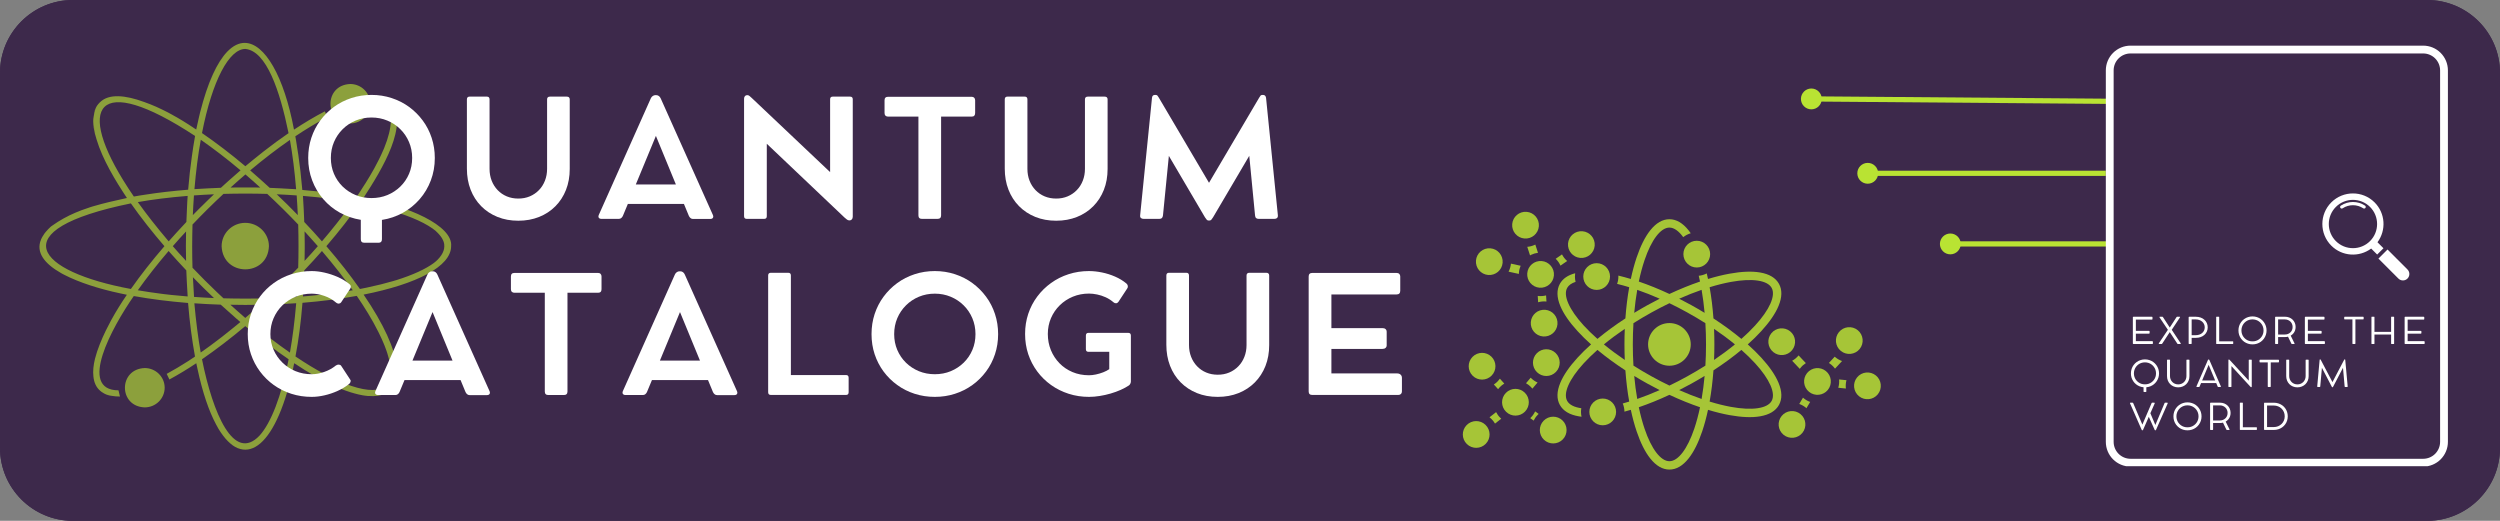 <svg xmlns="http://www.w3.org/2000/svg" xmlns:xlink="http://www.w3.org/1999/xlink" width="1920" zoomAndPan="magnify" viewBox="0 0 1440 300" height="400" preserveAspectRatio="xMidYMid meet" version="1.0"><rect x="0" y="0" width="1440" height="300" fill="#808080" stroke="none"/><defs><filter x="0%" y="0%" width="100%" height="100%" id="9b95ab0212"><feColorMatrix values="0 0 0 0 1 0 0 0 0 1 0 0 0 0 1 0 0 0 1 0" color-interpolation-filters="sRGB"/></filter><g/><clipPath id="d9113880f3"><path d="M 42 0 L 1398 0 C 1421.195 0 1440 18.805 1440 42 L 1440 258 C 1440 281.195 1421.195 300 1398 300 L 42 300 C 18.805 300 0 281.195 0 258 L 0 42 C 0 18.805 18.805 0 42 0 Z M 42 0 " clip-rule="nonzero"/></clipPath><mask id="8fb688ba54"><g filter="url(#9b95ab0212)"><rect x="-144" width="1728" fill="#000000" y="-30" height="360" fill-opacity="0.64"/></g></mask><clipPath id="e8e877c73e"><path d="M 0.559 0.543 L 238 0.543 L 238 235.68 L 0.559 235.68 Z M 0.559 0.543 " clip-rule="nonzero"/></clipPath><clipPath id="549cd85483"><rect x="0" width="239" y="0" height="236"/></clipPath><mask id="7b6914edeb"><g filter="url(#9b95ab0212)"><rect x="-144" width="1728" fill="#000000" y="-30" height="360" fill-opacity="0.84"/></g></mask><clipPath id="b81682b6b2"><path d="M 55.066 5.238 L 184.145 5.238 L 184.145 149.148 L 55.066 149.148 Z M 55.066 5.238 " clip-rule="nonzero"/></clipPath><clipPath id="8772bfbcd5"><path d="M 29 0.922 L 45 0.922 L 45 17 L 29 17 Z M 29 0.922 " clip-rule="nonzero"/></clipPath><clipPath id="f97c298395"><path d="M 0.398 121 L 16 121 L 16 137 L 0.398 137 Z M 0.398 121 " clip-rule="nonzero"/></clipPath><clipPath id="b8f4100ca2"><path d="M 225.891 93.48 L 241.309 93.48 L 241.309 109 L 225.891 109 Z M 225.891 93.48 " clip-rule="nonzero"/></clipPath><clipPath id="5462fe6674"><rect x="0" width="242" y="0" height="150"/></clipPath><clipPath id="3c4cd2c31f"><path d="M 1212.957 26.289 L 1410 26.289 L 1410 268.535 L 1212.957 268.535 Z M 1212.957 26.289 " clip-rule="nonzero"/></clipPath><clipPath id="4818d274b2"><path d="M 1227.203 26.289 L 1395.746 26.289 C 1399.523 26.289 1403.148 27.789 1405.82 30.461 C 1408.492 33.133 1409.996 36.758 1409.996 40.535 L 1409.996 254.508 C 1409.996 258.289 1408.492 261.914 1405.82 264.586 C 1403.148 267.258 1399.523 268.758 1395.746 268.758 L 1227.203 268.758 C 1223.426 268.758 1219.801 267.258 1217.129 264.586 C 1214.457 261.914 1212.957 258.289 1212.957 254.508 L 1212.957 40.535 C 1212.957 36.758 1214.457 33.133 1217.129 30.461 C 1219.801 27.789 1223.426 26.289 1227.203 26.289 Z M 1227.203 26.289 " clip-rule="nonzero"/></clipPath></defs><g clip-path="url(#d9113880f3)"><rect x="-144" width="1728" fill="#3d294b" y="-30" height="360" fill-opacity="1"/><path stroke-linecap="butt" transform="matrix(0.75, 0, 0, 0.75, 0, 0)" fill="none" stroke-linejoin="miter" d="M 56 -0 L 1864 -0 C 1894.927 -0 1920 25.073 1920 56 L 1920 344 C 1920 374.927 1894.927 400 1864 400 L 56 400 C 25.073 400 -0 374.927 -0 344 L -0 56 C -0 25.073 25.073 -0 56 -0 Z M 56 -0 " stroke="#3d294b" stroke-width="12" stroke-opacity="1" stroke-miterlimit="4"/></g><g mask="url(#8fb688ba54)"><g transform="matrix(1, 0, 0, 1, 22, 24)"><g clip-path="url(#549cd85483)"><g clip-path="url(#e8e877c73e)"><path fill="#b9e333" d="M 32.953 94.352 C 32.582 94.445 32.168 94.586 31.797 94.676 C 32.121 94.586 32.539 94.492 32.953 94.352 Z M 148.793 57.656 C 148.887 58.305 149.027 59 149.121 59.648 C 149.121 59.738 149.164 59.832 149.164 59.879 C 149.027 59.184 148.934 58.395 148.793 57.656 Z M 53.391 142.449 C 58.949 134.527 65.438 126.23 72.711 117.797 C 65.438 126.23 58.949 134.527 53.391 142.449 Z M 203.195 45.238 C 203.195 45.238 203.195 45.281 203.195 45.281 C 203.195 44.82 203.195 44.309 203.148 43.848 C 203.148 44.309 203.195 44.727 203.195 45.238 Z M 21.371 98.43 C 21.047 98.57 20.77 98.707 20.488 98.801 C 20.77 98.707 21.047 98.57 21.371 98.43 C 21.371 98.477 21.371 98.43 21.371 98.43 Z M 74.008 191.242 C 74.055 191.195 74.148 191.195 74.195 191.148 C 74.238 191.148 74.285 191.102 74.285 191.102 C 74.195 191.102 74.102 191.148 74.008 191.242 Z M 116.266 234.613 C 114.367 234.055 112.559 232.988 110.754 231.508 C 112.516 233.035 114.367 234.102 116.266 234.613 Z M 37.633 169.141 C 38.098 168.121 38.609 167.102 39.117 166.035 C 39.117 165.988 39.117 165.988 39.164 165.941 C 38.652 167.008 38.145 168.074 37.633 169.141 Z M 179.746 47.09 C 186.094 47.09 191.238 41.992 191.238 35.738 C 191.238 29.48 186.094 24.387 179.746 24.387 C 164.551 24.941 164.551 46.582 179.746 47.09 Z M 61.359 187.996 C 46.16 188.555 46.16 210.148 61.359 210.656 C 67.707 210.656 72.852 205.559 72.852 199.305 C 72.852 193.094 67.707 187.996 61.359 187.996 Z M 237.852 117.797 C 237.852 129.477 218.113 139.621 187.438 145.691 C 211.164 180.445 211.859 201.574 195.734 203.938 C 196.52 203.844 197.309 203.754 198.051 203.613 C 197.215 203.754 196.383 203.891 195.547 203.984 C 193.926 204.215 192.117 204.215 190.125 204.078 C 189.988 204.078 189.895 204.078 189.758 204.078 C 189.477 204.031 189.199 204.031 188.969 203.984 C 187.809 203.844 186.652 203.707 185.445 203.473 C 186.605 203.707 187.719 203.844 188.828 203.984 C 183.27 203.289 176.551 201.156 168.719 197.449 C 169.785 197.961 170.805 198.469 171.824 198.934 C 170.805 198.469 169.738 197.961 168.672 197.449 C 162.371 194.484 155.422 190.5 147.777 185.402 C 147.684 185.355 147.543 185.266 147.449 185.219 C 137.766 233.684 119.465 246.383 105.145 225.02 C 105.516 225.621 105.934 226.18 106.305 226.734 C 105.887 226.18 105.516 225.621 105.145 225.02 C 104.684 224.324 104.172 223.582 103.711 222.797 C 103.758 222.891 103.848 222.98 103.895 223.074 C 103.848 222.98 103.758 222.891 103.711 222.75 C 103.434 222.285 103.152 221.824 102.922 221.312 C 102.781 221.035 102.598 220.758 102.457 220.48 C 98.336 212.789 94.676 202.129 91.754 188.461 C 91.617 187.906 91.523 187.305 91.383 186.746 C 91.293 186.238 91.152 185.727 91.059 185.219 C 86.008 188.602 80.867 191.703 75.582 194.578 L 74.008 191.336 C 74.055 191.289 74.102 191.289 74.195 191.242 C 74.238 191.195 74.332 191.148 74.379 191.148 C 74.332 191.148 74.332 191.195 74.285 191.195 C 78.316 188.973 82.258 186.652 86.148 184.152 C 86.984 183.641 87.816 183.086 88.605 182.531 C 89.16 182.16 89.762 181.789 90.32 181.371 C 88.605 171.965 87.215 161.586 86.332 150.512 C 75.168 149.586 65.391 148.379 55.059 146.527 C 42.5 164.551 22.715 200.742 46.254 200.832 L 47.086 204.402 C 43.66 204.402 40.926 203.891 38.746 202.918 C 39.906 203.473 41.203 203.891 42.684 204.215 C 40.277 203.844 38.328 203.012 36.707 201.852 C 36.66 201.852 36.66 201.805 36.613 201.805 C 36.336 201.574 36.059 201.391 35.781 201.156 C 33.371 199.117 32.121 196.246 31.797 192.77 C 31.102 186.746 33.277 179.102 36.707 171.27 C 34.945 175.301 33.648 179.102 32.816 182.531 C 34.113 177.34 36.336 171.734 39.07 166.172 C 39.996 164.32 40.926 162.465 41.988 160.52 C 44.816 155.332 47.922 150.418 50.793 146.203 C 50.887 146.062 50.98 145.926 51.07 145.785 C 50.98 145.785 50.934 145.738 50.84 145.738 C 49.637 145.508 48.477 145.277 47.32 144.996 C 38.516 143.145 30.871 140.965 24.566 138.605 C 30.871 140.965 38.469 143.145 47.32 144.996 C 34.992 142.355 23.547 138.695 15.023 134.293 C 15.207 134.387 15.395 134.48 15.578 134.574 C 15.395 134.48 15.207 134.387 15.023 134.293 C 14.652 134.109 14.281 133.922 13.957 133.738 C 13.77 133.645 13.586 133.555 13.402 133.461 C 13.586 133.555 13.77 133.645 13.957 133.738 C 13.727 133.598 13.445 133.461 13.215 133.32 C 13.262 133.367 13.355 133.414 13.402 133.461 C 13.309 133.414 13.262 133.367 13.215 133.32 C 3.625 127.898 -1.473 121.367 1.633 113.953 C 1.633 113.906 1.68 113.859 1.68 113.812 C 1.863 113.398 2.094 112.934 2.328 112.516 C 3.066 111.172 4.039 109.828 5.34 108.484 C 5.43 108.391 5.523 108.301 5.617 108.16 C 5.754 108.023 5.848 107.93 5.988 107.789 C 6.402 107.371 6.82 106.957 7.332 106.492 C 7.609 106.309 7.84 106.121 8.117 105.938 C 11.223 103.48 15.348 101.117 20.398 98.941 C 15.348 101.117 11.223 103.48 8.164 105.938 C 12.336 102.926 16.738 100.516 21.277 98.57 C 23.734 97.504 26.234 96.578 28.832 95.742 C 29.156 95.648 29.48 95.559 29.758 95.418 C 30.359 95.234 31.008 95 31.656 94.816 C 31.656 94.816 31.656 94.816 31.703 94.816 C 37.914 92.961 44.398 91.527 51.117 90.043 C 47.781 90.691 44.633 91.387 41.664 92.129 C 44.676 91.387 47.781 90.691 51.117 90.043 C 44.445 80.035 37.078 67.848 33.648 56.402 C 32.121 51.676 31.285 47.09 31.891 42.918 C 31.797 43.66 31.75 44.402 31.75 45.191 C 31.934 42.27 32.492 39.859 33.465 37.914 C 32.629 39.492 32.121 41.16 31.891 42.918 C 32.258 39.629 33.371 37.082 35.227 35.273 C 35.227 35.273 35.27 35.227 35.27 35.227 C 35.316 35.18 35.363 35.09 35.41 35.043 C 35.504 34.949 35.641 34.855 35.734 34.766 C 40.738 29.945 50.008 30.688 61.082 34.766 C 69.93 37.867 80.172 43.242 91.016 50.609 C 91.383 48.758 91.801 46.996 92.219 45.234 C 92.266 45.098 92.312 44.91 92.312 44.773 C 92.449 44.172 92.59 43.566 92.727 42.965 C 92.867 42.316 93.051 41.668 93.191 41.02 C 93.238 40.836 93.285 40.648 93.332 40.465 C 97.406 24.43 102.551 12.336 108.762 5.898 C 108.809 5.852 108.898 5.758 108.945 5.711 C 112.281 2.281 115.664 0.66 119.047 0.707 C 119.465 0.707 119.836 0.707 120.25 0.707 C 119.836 0.66 119.465 0.66 119.047 0.707 C 130.539 0.848 141.613 20.074 147.312 50.52 C 147.312 50.566 147.312 50.609 147.359 50.656 C 147.543 50.52 147.777 50.379 147.961 50.285 C 147.777 50.426 147.543 50.566 147.359 50.656 C 147.359 50.609 147.359 50.609 147.359 50.566 C 147.359 50.609 147.359 50.609 147.359 50.656 C 153.105 46.859 159.035 43.289 165.105 40.141 L 166.586 43.43 C 166.402 43.523 166.262 43.613 166.078 43.707 C 166.219 43.613 166.402 43.523 166.586 43.43 C 160.238 46.766 154.125 50.473 148.102 54.504 C 148.238 55.336 148.379 56.266 148.562 57.098 C 148.703 57.98 148.84 58.906 148.98 59.832 C 149.211 61.316 149.488 62.797 149.676 64.328 C 149.676 64.281 149.676 64.281 149.676 64.234 C 149.723 64.418 149.723 64.605 149.77 64.742 C 149.77 64.883 149.812 64.977 149.812 65.113 C 149.859 65.578 149.953 65.996 150 66.457 C 149.953 66.133 149.906 65.762 149.859 65.438 C 150.742 71.508 151.48 77.855 152.039 84.484 C 152.086 84.809 152.086 85.086 152.133 85.41 C 162.789 86.336 173.957 87.633 183.406 89.395 C 183.453 89.348 183.453 89.301 183.5 89.254 C 186.836 84.297 190.406 78.738 193.555 73.039 C 195.5 69.516 197.309 65.902 198.836 62.289 C 198.836 62.242 198.883 62.242 198.883 62.195 C 199.023 61.871 199.164 61.547 199.301 61.223 C 201.758 55.152 203.102 49.824 203.102 45.469 C 203.148 46.535 203.102 47.645 202.961 48.805 C 203.332 46.023 203.285 43.477 202.59 41.391 C 202.824 42.18 202.961 43.105 203.008 44.031 C 202.73 41.574 201.895 39.445 200.367 37.777 C 199.07 36.523 197.215 35.645 194.805 35.227 C 194.762 35.227 194.715 35.227 194.668 35.227 L 194.02 31.52 C 194.066 31.52 194.066 31.52 194.113 31.52 C 194.066 31.52 194.066 31.52 194.02 31.52 C 194.066 31.52 194.066 31.52 194.113 31.52 C 194.945 31.566 195.734 31.66 196.52 31.844 C 198.93 32.355 201.199 33.328 202.961 35.09 C 213.805 47.367 198.422 73.086 187.254 90.137 C 212.785 94.398 238.965 105.938 237.852 117.797 Z M 32.91 53.207 C 32.305 50.613 31.934 48.109 31.844 45.652 C 31.891 47.879 32.215 50.379 32.91 53.207 Z M 183.641 89.023 C 184.797 87.309 186.141 85.363 187.484 83.188 C 186.234 85.133 184.984 87.078 183.641 89.023 Z M 152.5 88.84 C 152.547 89.719 152.594 90.555 152.641 91.434 C 152.871 94.723 153.012 98.059 153.152 101.441 C 153.195 102.277 153.242 103.062 153.242 103.852 C 156.766 107.559 160.195 111.312 163.438 115.02 C 169.23 108.254 174.512 101.582 179.238 95.094 C 179.332 95 179.375 94.863 179.469 94.77 C 180.07 93.98 180.629 93.195 181.23 92.406 C 177.293 91.711 173.074 91.109 168.766 90.555 C 166.449 90.273 164.086 89.996 161.676 89.719 C 163.992 89.949 166.309 90.23 168.535 90.508 C 163.438 89.859 158.109 89.301 152.5 88.84 Z M 153.43 126.324 C 154.727 124.934 155.977 123.543 157.227 122.199 C 155.977 123.543 154.727 124.934 153.43 126.324 C 153.43 126.277 153.43 126.324 153.43 126.324 Z M 153.43 109.32 C 154.91 110.941 156.395 112.516 157.832 114.137 C 156.395 112.516 154.91 110.895 153.43 109.32 Z M 161.074 117.797 C 160.148 116.734 159.176 115.668 158.199 114.555 C 156.625 112.793 155.051 111.035 153.43 109.273 C 153.477 111.637 153.477 114.047 153.52 116.453 C 153.52 117.336 153.52 118.168 153.52 119.051 C 153.52 121.461 153.477 123.914 153.43 126.277 C 156.07 123.453 158.617 120.625 161.074 117.797 Z M 157.551 121.785 C 158.758 120.441 159.914 119.141 161.074 117.797 C 159.914 119.141 158.758 120.441 157.551 121.785 Z M 152.5 146.758 C 154.773 146.574 157.043 146.34 159.219 146.156 C 159.176 146.156 159.082 146.156 159.035 146.156 C 160.52 146.016 161.953 145.832 163.438 145.691 C 162.883 145.738 162.324 145.832 161.723 145.879 C 162.883 145.738 164.086 145.648 165.199 145.508 C 164.594 145.555 163.992 145.648 163.391 145.691 C 164.18 145.602 165.012 145.508 165.801 145.414 C 171.176 144.766 176.32 144.023 181.184 143.191 C 175.992 135.918 170.062 128.316 163.438 120.578 C 170.062 128.316 175.992 135.918 181.184 143.191 C 175.992 135.918 170.016 128.316 163.438 120.578 C 160.195 124.285 156.766 128.039 153.242 131.746 C 153.195 132.625 153.152 133.508 153.152 134.434 C 153.012 137.723 152.871 140.965 152.641 144.164 C 152.641 145.043 152.594 145.926 152.5 146.758 C 154.727 146.574 156.902 146.387 159.035 146.156 C 156.902 146.387 154.727 146.574 152.5 146.758 Z M 152.176 84.531 C 152.176 84.762 152.223 84.992 152.223 85.18 C 152.223 84.992 152.176 84.762 152.176 84.531 Z M 137.395 87.91 C 141.473 91.758 145.645 95.883 149.535 99.914 C 149.352 96.02 149.164 92.266 148.887 88.562 C 145.133 88.281 141.336 88.098 137.395 87.91 Z M 144.996 56.59 C 137.582 61.73 129.891 67.617 122.105 74.148 C 125.812 77.348 129.566 80.73 133.363 84.203 C 135.078 84.25 136.793 84.344 138.508 84.438 C 138.785 84.438 139.109 84.484 139.387 84.484 C 142.492 84.621 145.551 84.809 148.562 84.992 C 147.73 74.66 146.523 65.16 144.996 56.59 Z M 115.758 83.973 C 118.168 83.926 120.574 83.926 123.031 83.973 C 124.652 83.973 126.277 83.973 127.898 84.02 C 125.023 81.426 122.199 78.875 119.371 76.469 C 116.5 78.922 113.672 81.426 110.801 84.02 C 112.422 84.02 114.09 83.973 115.758 83.973 Z M 110.754 84.02 C 112.145 83.973 113.578 83.973 114.969 83.973 C 113.578 84.02 112.145 84.02 110.754 84.02 Z M 123.727 83.973 C 125.117 83.973 126.508 83.973 127.898 84.02 C 126.508 84.02 125.117 84.02 123.727 83.973 Z M 94.352 52.648 C 102.32 58.117 110.754 64.512 119.324 71.742 C 119.742 71.418 120.113 71.094 120.531 70.766 C 120.297 70.953 120.066 71.137 119.836 71.324 C 120.945 70.398 122.105 69.469 123.219 68.543 C 123.496 68.312 123.773 68.078 124.004 67.895 C 124.004 67.895 124.051 67.848 124.051 67.848 C 124.051 67.848 124.004 67.895 124.004 67.895 C 124.934 67.152 125.859 66.41 126.785 65.672 C 127.852 64.836 128.918 63.957 129.98 63.121 C 134.801 59.367 139.574 55.848 144.207 52.695 C 139.203 28.23 131.512 5.387 119.324 4.184 C 110.012 4.184 100.281 22.254 94.352 52.648 Z M 93.469 40.277 C 97.918 22.949 103.246 11.781 108.852 5.852 C 102.645 12.293 97.594 24.293 93.469 40.277 Z M 89.996 84.945 C 92.359 84.762 94.766 84.668 97.223 84.531 C 97.363 84.531 97.453 84.531 97.594 84.531 C 97.453 84.531 97.363 84.531 97.223 84.531 C 97.871 84.484 98.473 84.484 99.121 84.438 C 99.539 84.438 99.91 84.391 100.328 84.391 C 101.949 84.297 103.57 84.25 105.238 84.16 C 106.445 83.047 107.695 81.934 108.898 80.824 C 109.547 80.219 110.195 79.664 110.891 79.062 C 112.793 77.395 114.645 75.727 116.547 74.105 C 114.691 75.727 112.793 77.348 110.938 79.016 C 112.793 77.348 114.691 75.68 116.547 74.105 C 108.574 67.387 100.883 61.547 93.656 56.496 C 92.078 65.113 90.875 74.66 89.996 84.945 Z M 89.715 88.562 C 89.484 92.266 89.207 96.02 89.066 99.914 C 90.086 98.848 91.152 97.781 92.219 96.715 C 94.07 94.863 95.879 93.055 97.777 91.25 C 98.938 90.137 100.094 88.977 101.254 87.91 C 97.316 88.098 93.469 88.281 89.715 88.562 Z M 63.445 35.504 C 71.043 38.562 79.336 43.012 87.633 48.25 C 78.875 42.688 70.672 38.379 63.445 35.504 Z M 51.164 145.691 C 51.07 145.691 51.027 145.648 50.934 145.648 C 51.027 145.648 51.117 145.648 51.164 145.691 C 51.07 145.785 51.027 145.879 50.98 145.973 C 51.027 145.879 51.117 145.785 51.164 145.691 Z M 72.711 117.797 C 65.945 109.969 59.043 101.211 53.391 93.148 C -22 108.578 -0.641 132.488 53.391 142.449 C 58.949 134.527 65.438 126.23 72.711 117.797 Z M 55.102 89.211 C 57.188 88.84 59.32 88.469 61.496 88.145 C 59.32 88.469 57.188 88.793 55.102 89.211 Z M 86.102 146.758 C 85.965 144.719 85.824 142.637 85.73 140.504 C 85.684 139.668 85.641 138.836 85.594 138.047 C 85.5 135.961 85.406 133.879 85.312 131.746 C 81.793 127.992 78.363 124.285 75.121 120.578 C 68.496 128.316 62.562 135.918 57.375 143.191 C 61.73 143.934 66.316 144.629 71.09 145.23 C 71.551 145.277 72.062 145.324 72.527 145.414 C 72.062 145.367 71.551 145.324 71.09 145.23 C 71.551 145.277 72.062 145.324 72.527 145.414 C 73.871 145.555 75.258 145.738 76.648 145.879 C 78.27 146.062 79.895 146.203 81.516 146.34 C 79.895 146.203 78.27 146.016 76.648 145.879 C 79.707 146.203 82.859 146.48 86.102 146.758 Z M 85.176 109.32 C 82.535 112.145 79.984 114.973 77.531 117.797 C 79.801 120.441 82.164 123.035 84.621 125.676 C 84.805 125.906 84.988 126.094 85.176 126.324 C 85.035 120.719 85.035 114.926 85.176 109.32 Z M 86.102 88.84 C 75.723 89.672 66.086 90.879 57.375 92.406 C 60.016 96.113 62.75 99.68 65.527 103.25 C 65.715 103.48 65.898 103.711 66.086 103.945 C 67.383 105.566 68.68 107.234 70.023 108.855 C 70.164 108.996 70.254 109.133 70.395 109.32 C 70.254 109.18 70.164 109.043 70.023 108.855 C 70.301 109.18 70.578 109.551 70.859 109.875 C 70.902 109.922 70.902 109.922 70.949 109.969 C 72.156 111.449 73.359 112.887 74.609 114.371 C 74.609 114.371 74.609 114.371 74.656 114.418 C 74.844 114.602 74.98 114.832 75.168 115.02 C 78.227 111.543 81.469 108.023 84.758 104.5 C 81.422 108.023 78.227 111.543 75.168 115.02 C 78.41 111.312 81.84 107.605 85.359 103.852 C 85.453 101.672 85.547 99.496 85.641 97.363 C 85.684 96.668 85.73 95.93 85.73 95.234 C 85.824 93.102 85.918 90.969 86.102 88.84 Z M 88.512 66.086 C 88.789 64.141 89.066 62.242 89.344 60.387 C 89.672 58.348 89.996 56.312 90.363 54.316 C 33.277 16.785 21.324 37.312 51.582 83.926 C 51.812 84.25 52 84.574 52.23 84.945 C 53.156 86.336 54.082 87.773 55.102 89.211 C 57.328 88.793 59.551 88.422 61.867 88.098 C 69.559 86.891 77.715 85.965 86.379 85.27 C 86.938 78.551 87.633 72.156 88.512 66.086 Z M 88.883 130.215 C 93.375 134.941 98.195 139.762 103.016 144.348 C 104.266 145.508 105.469 146.711 106.723 147.824 C 114.875 148.055 123.773 148.055 131.93 147.824 C 133.133 146.711 134.383 145.508 135.59 144.348 C 140.406 139.715 145.227 134.941 149.77 130.172 C 150 122.109 150 113.352 149.77 105.336 C 144.113 99.355 137.906 93.242 131.93 87.68 C 123.773 87.449 114.922 87.449 106.723 87.68 C 100.652 93.332 94.582 99.312 88.883 105.336 C 88.789 109.367 88.695 113.535 88.695 117.754 C 88.695 122.062 88.742 126.184 88.883 130.215 Z M 146.895 147.176 C 147.312 147.129 147.777 147.129 148.191 147.082 C 148.426 147.082 148.656 147.035 148.887 147.035 C 149.164 143.328 149.398 139.578 149.535 135.684 C 145.598 139.715 141.473 143.793 137.395 147.684 C 139.203 147.594 141.012 147.5 142.816 147.406 C 141.012 147.5 139.25 147.594 137.395 147.684 C 141.012 147.547 144.578 147.316 148.055 147.082 C 147.684 147.129 147.312 147.129 146.895 147.176 Z M 119.277 159.129 C 120.992 157.648 122.754 156.117 124.469 154.59 C 125.582 153.57 126.738 152.598 127.852 151.531 C 122.199 151.672 116.359 151.672 110.707 151.531 C 113.531 154.125 116.453 156.676 119.277 159.129 C 120.902 157.742 122.523 156.352 124.145 154.914 C 122.523 156.352 120.902 157.742 119.277 159.129 Z M 116.5 161.492 C 115.527 162.328 114.551 163.117 113.578 163.902 C 114.551 163.117 115.527 162.328 116.5 161.492 Z M 131.883 147.871 C 132.949 146.852 134.059 145.832 135.125 144.766 C 134.059 145.832 132.996 146.852 131.883 147.871 C 123.727 148.102 114.832 148.102 106.676 147.871 C 105.516 146.805 104.406 145.691 103.246 144.629 C 104.406 145.738 105.562 146.805 106.676 147.871 C 114.875 148.102 123.727 148.102 131.883 147.871 Z M 89.902 147.035 C 90.18 147.035 90.504 147.082 90.828 147.082 C 90.598 147.082 90.32 147.035 90.039 147.035 C 93.703 147.316 97.406 147.5 101.254 147.684 C 97.176 143.84 93.051 139.715 89.113 135.684 C 89.301 139.578 89.531 143.328 89.762 147.035 C 89.762 147.035 89.855 147.035 89.902 147.035 Z M 93.609 179.055 C 95.414 177.805 97.27 176.461 99.121 175.117 C 103.57 171.871 108.066 168.352 112.605 164.645 C 113.902 163.578 115.156 162.559 116.453 161.492 C 116.219 161.309 116.035 161.121 115.805 160.938 C 114.969 160.242 114.184 159.5 113.348 158.805 C 114.137 159.5 114.969 160.242 115.758 160.938 C 112.188 157.832 108.715 154.73 105.145 151.484 C 99.957 151.301 94.859 151.066 89.949 150.699 C 90.875 160.938 92.078 170.438 93.609 179.055 Z M 93.609 179.055 C 95.324 177.852 97.039 176.645 98.75 175.348 C 97.039 176.645 95.324 177.852 93.609 179.055 Z M 144.254 182.945 C 136.285 177.48 127.852 171.086 119.277 163.855 C 127.852 171.086 136.285 177.527 144.254 182.945 C 136.285 177.48 127.852 171.086 119.277 163.855 C 110.844 170.945 102.414 177.387 94.352 182.945 C 100.605 214.133 112.605 242.582 127.48 226.922 C 133.969 219.785 140.082 204.445 144.254 182.945 Z M 147.73 185.266 C 147.637 185.219 147.59 185.172 147.496 185.125 C 147.543 185.172 147.637 185.219 147.73 185.266 Z M 148.609 150.652 C 143.652 150.977 138.555 151.254 133.363 151.438 C 129.613 154.914 125.859 158.25 122.059 161.492 C 130.027 168.211 137.719 174.051 144.996 179.102 C 146.523 170.484 147.73 160.984 148.609 150.652 Z M 183.5 146.434 C 173.957 148.148 163.484 149.492 152.223 150.418 C 151.297 161.492 149.953 171.871 148.238 181.324 C 150 171.918 151.344 161.539 152.223 150.418 C 151.297 161.492 149.953 171.871 148.191 181.324 C 171.637 197.172 193.324 205.281 200.598 197.867 C 202.035 196.246 202.824 194.16 203.055 191.797 C 203.008 192.445 202.914 193.094 202.824 193.652 C 203.055 192.723 203.148 191.66 203.148 190.5 C 203.148 190.965 203.102 191.379 203.055 191.797 C 203.102 191.379 203.102 190.918 203.102 190.453 C 203.102 187.348 202.406 183.734 201.156 179.703 C 201.109 179.52 201.016 179.332 200.969 179.102 C 200.832 178.59 200.645 178.129 200.461 177.617 C 200.18 176.879 199.949 176.184 199.625 175.395 C 199.531 175.211 199.488 174.977 199.395 174.793 C 198.93 173.68 198.469 172.523 197.91 171.316 C 197.309 169.973 196.613 168.535 195.918 167.148 C 192.305 159.965 187.719 152.645 183.5 146.434 C 188.367 153.523 192.398 160.195 195.594 166.406 C 192.445 160.195 188.367 153.477 183.5 146.434 Z M 233.867 116.777 C 233.867 116.734 233.867 116.734 233.867 116.688 C 233.82 116.176 233.684 115.715 233.496 115.203 C 233.449 115.109 233.449 115.02 233.406 114.879 C 233.266 114.461 233.035 114.047 232.801 113.629 C 232.711 113.441 232.617 113.305 232.523 113.117 C 232.293 112.746 232.062 112.379 231.781 112.055 C 231.598 111.773 231.367 111.543 231.133 111.266 C 230.902 110.988 230.625 110.711 230.395 110.43 C 230.207 110.246 229.977 110.016 229.789 109.828 C 229.789 109.828 229.789 109.828 229.742 109.781 C 229.652 109.691 229.559 109.598 229.465 109.504 C 229.328 109.41 229.234 109.273 229.094 109.18 C 229.141 109.18 229.141 109.227 229.188 109.227 C 229.004 109.043 228.816 108.902 228.633 108.715 C 228.816 108.855 228.957 108.996 229.141 109.133 C 224 104.871 215.242 100.793 203.379 97.363 C 208.199 98.754 212.461 100.191 216.121 101.719 C 210.746 99.496 204.168 97.41 196.383 95.512 C 197.262 95.742 198.145 95.973 199.023 96.16 C 195.641 95.281 192.027 94.445 188.18 93.656 C 187.207 93.473 186.281 93.285 185.309 93.102 C 182.574 96.992 179.562 101.023 176.363 105.148 C 175.344 106.492 174.281 107.789 173.168 109.133 C 172.613 109.828 172.055 110.523 171.5 111.219 C 169.691 113.441 167.84 115.621 165.984 117.797 C 173.262 126.23 179.746 134.527 185.309 142.449 C 185.309 142.449 185.355 142.449 185.355 142.449 C 186.699 142.172 187.996 141.941 189.293 141.66 C 194.945 140.457 200.043 139.207 204.582 137.863 C 204.816 137.77 205.094 137.723 205.324 137.629 C 205.602 137.539 205.883 137.445 206.16 137.398 C 215.797 134.387 223.211 130.957 228.031 127.391 C 227.148 128.086 226.176 128.734 225.062 129.43 C 227.012 128.223 228.68 126.973 230.023 125.723 C 229.699 126.047 229.328 126.324 228.957 126.648 C 232.57 123.406 234.285 120.117 233.867 116.777 Z M 171.824 198.84 C 175.344 200.414 178.68 201.668 181.926 202.594 C 178.727 201.715 175.344 200.461 171.824 198.84 Z M 89.16 61.547 C 89.207 61.129 89.301 60.758 89.344 60.344 C 89.344 60.344 89.344 60.297 89.344 60.297 C 89.301 60.758 89.207 61.129 89.16 61.547 Z M 101.207 147.684 C 99.309 147.594 97.406 147.5 95.555 147.406 C 97.406 147.5 99.309 147.594 101.207 147.684 Z M 148.609 84.945 C 147.914 84.898 147.219 84.855 146.523 84.809 C 147.172 84.855 147.914 84.898 148.609 84.945 Z M 126.738 65.719 C 126.738 65.719 126.785 65.672 126.785 65.672 C 127.25 65.301 127.711 64.93 128.176 64.559 C 127.711 64.93 127.25 65.348 126.738 65.719 Z M 94.352 52.648 C 102.32 58.117 110.754 64.512 119.324 71.742 C 119.512 71.602 119.695 71.461 119.836 71.324 C 119.648 71.461 119.465 71.602 119.324 71.742 C 110.754 64.512 102.32 58.117 94.352 52.648 Z M 132.902 117.797 C 132.902 110.387 126.785 104.359 119.277 104.359 C 111.773 104.359 105.656 110.387 105.656 117.797 C 106.352 135.59 132.254 135.59 132.902 117.797 Z M 74.609 114.418 C 74.797 114.602 74.934 114.832 75.121 115.02 C 74.934 114.832 74.75 114.602 74.609 114.418 C 74.562 114.418 74.609 114.418 74.609 114.418 Z M 185.215 142.449 Z M 138.602 84.391 C 138.879 84.391 139.156 84.438 139.434 84.438 C 140.176 84.484 140.965 84.531 141.707 84.531 C 140.641 84.484 139.621 84.438 138.602 84.391 Z M 97.594 84.531 C 98.102 84.484 98.613 84.484 99.121 84.438 C 99.492 84.438 99.816 84.391 100.188 84.391 C 99.355 84.438 98.473 84.484 97.594 84.531 Z M 179.332 95.094 C 179.98 94.215 180.629 93.332 181.277 92.453 C 180.719 93.242 180.117 94.027 179.516 94.816 C 179.422 94.91 179.375 95 179.332 95.094 Z M 110.891 79.062 C 110.613 79.293 110.289 79.57 110.012 79.848 C 110.289 79.57 110.613 79.34 110.891 79.062 Z M 110.891 79.062 " fill-opacity="1" fill-rule="nonzero"/></g></g></g></g><g fill="#ffffff" fill-opacity="1"><g transform="translate(173.356, 126.028)"><g><path d="M 77.094 -35.031 C 77.094 -30.438 76.328 -26.125 74.797 -22.094 C 73.273 -18.07 71.141 -14.477 68.391 -11.312 C 65.641 -8.156 62.414 -5.539 58.719 -3.469 C 55.02 -1.406 50.992 -0.035 46.641 0.641 L 46.641 11.75 C 46.641 13.113 46.008 13.797 44.75 13.797 L 36.469 13.797 C 35.133 13.797 34.469 13.113 34.469 11.75 L 34.469 0.594 C 30.125 -0.113 26.109 -1.488 22.422 -3.531 C 18.734 -5.582 15.523 -8.195 12.797 -11.375 C 10.066 -14.562 7.945 -18.16 6.438 -22.172 C 4.926 -26.18 4.172 -30.469 4.172 -35.031 C 4.172 -39.102 4.77 -42.969 5.969 -46.625 C 7.176 -50.281 8.891 -53.609 11.109 -56.609 C 13.328 -59.617 15.945 -62.227 18.969 -64.438 C 21.988 -66.645 25.332 -68.348 29 -69.547 C 32.676 -70.754 36.551 -71.359 40.625 -71.359 C 44.695 -71.359 48.566 -70.754 52.234 -69.547 C 55.91 -68.348 59.258 -66.645 62.281 -64.438 C 65.301 -62.227 67.922 -59.617 70.141 -56.609 C 72.367 -53.609 74.082 -50.281 75.281 -46.625 C 76.488 -42.969 77.094 -39.102 77.094 -35.031 Z M 40.625 -11.938 C 43.926 -11.938 46.988 -12.52 49.812 -13.688 C 52.633 -14.863 55.117 -16.5 57.266 -18.594 C 59.41 -20.695 61.078 -23.145 62.266 -25.938 C 63.453 -28.727 64.047 -31.758 64.047 -35.031 C 64.047 -38.332 63.441 -41.395 62.234 -44.219 C 61.035 -47.039 59.367 -49.504 57.234 -51.609 C 55.109 -53.723 52.625 -55.375 49.781 -56.562 C 46.945 -57.75 43.895 -58.344 40.625 -58.344 C 37.352 -58.344 34.297 -57.75 31.453 -56.562 C 28.617 -55.375 26.141 -53.723 24.016 -51.609 C 21.891 -49.504 20.223 -47.039 19.016 -44.219 C 17.816 -41.395 17.219 -38.332 17.219 -35.031 C 17.219 -31.758 17.812 -28.727 19 -25.938 C 20.188 -23.145 21.848 -20.695 23.984 -18.594 C 26.129 -16.5 28.617 -14.863 31.453 -13.688 C 34.297 -12.52 37.352 -11.938 40.625 -11.938 Z M 40.625 -11.938 "/></g></g></g><g fill="#ffffff" fill-opacity="1"><g transform="translate(261.809, 126.028)"><g><path d="M 20.172 -68.766 L 20.172 -28.781 C 20.172 -26.312 20.578 -24.035 21.391 -21.953 C 22.211 -19.867 23.363 -18.055 24.844 -16.516 C 26.32 -14.973 28.07 -13.773 30.094 -12.922 C 32.113 -12.078 34.328 -11.656 36.734 -11.656 C 39.141 -11.656 41.344 -12.078 43.344 -12.922 C 45.352 -13.773 47.109 -14.973 48.609 -16.516 C 50.109 -18.055 51.266 -19.867 52.078 -21.953 C 52.898 -24.035 53.312 -26.312 53.312 -28.781 L 53.312 -68.766 C 53.312 -69.836 53.863 -70.375 54.969 -70.375 L 64.641 -70.375 C 65.785 -70.375 66.359 -69.836 66.359 -68.766 L 66.359 -28.734 C 66.359 -24.328 65.641 -20.301 64.203 -16.656 C 62.766 -13.02 60.727 -9.875 58.094 -7.219 C 55.457 -4.562 52.328 -2.508 48.703 -1.062 C 45.078 0.383 41.086 1.109 36.734 1.109 C 32.359 1.109 28.359 0.379 24.734 -1.078 C 21.109 -2.547 17.977 -4.613 15.344 -7.281 C 12.707 -9.957 10.676 -13.129 9.25 -16.797 C 7.832 -20.461 7.125 -24.504 7.125 -28.922 L 7.125 -68.766 C 7.125 -69.836 7.633 -70.375 8.656 -70.375 L 18.641 -70.375 C 19.66 -70.375 20.172 -69.836 20.172 -68.766 Z M 20.172 -68.766 "/></g></g></g><g fill="#ffffff" fill-opacity="1"><g transform="translate(342.535, 126.028)"><g><path d="M 68.062 -2.266 C 68.375 -1.586 68.391 -1.023 68.109 -0.578 C 67.836 -0.129 67.316 0.094 66.547 0.094 L 56.594 0.094 C 56.062 0.094 55.586 -0.082 55.172 -0.438 C 54.766 -0.789 54.453 -1.219 54.234 -1.719 L 51.406 -8.562 L 19.109 -8.562 L 16.281 -1.766 C 16.07 -1.266 15.766 -0.836 15.359 -0.484 C 14.961 -0.129 14.469 0.047 13.875 0.047 L 3.984 0.047 C 3.211 0.047 2.676 -0.164 2.375 -0.594 C 2.082 -1.031 2.094 -1.602 2.406 -2.312 L 32.344 -69.406 C 32.594 -69.957 32.957 -70.395 33.438 -70.719 C 33.914 -71.051 34.398 -71.219 34.891 -71.219 L 35.484 -71.219 C 36.047 -71.219 36.551 -71.047 37 -70.703 C 37.445 -70.359 37.789 -69.91 38.031 -69.359 Z M 23.688 -19.766 L 46.781 -19.766 L 35.266 -47.75 Z M 23.688 -19.766 "/></g></g></g><g fill="#ffffff" fill-opacity="1"><g transform="translate(420.207, 126.028)"><g><path d="M 69.406 -70.375 C 70.457 -70.375 70.984 -69.867 70.984 -68.859 L 70.984 -1.25 C 70.984 -0.57 70.805 -0.039 70.453 0.344 C 70.098 0.727 69.672 0.922 69.172 0.922 L 69.078 0.922 C 68.492 0.922 68 0.75 67.594 0.406 C 67.195 0.07 66.738 -0.305 66.219 -0.734 L 21.469 -43.219 L 21.469 -1.484 C 21.469 -0.461 20.957 0.047 19.938 0.047 L 9.953 0.047 C 8.898 0.047 8.375 -0.461 8.375 -1.484 L 8.375 -69.172 C 8.375 -69.766 8.535 -70.254 8.859 -70.641 C 9.18 -71.023 9.594 -71.219 10.094 -71.219 L 10.266 -71.219 C 10.766 -71.219 11.195 -71.047 11.562 -70.703 C 11.938 -70.359 12.367 -69.973 12.859 -69.547 L 57.938 -26.891 L 57.938 -68.859 C 57.938 -69.867 58.441 -70.375 59.453 -70.375 Z M 69.406 -70.375 "/></g></g></g><g fill="#ffffff" fill-opacity="1"><g transform="translate(506.762, 126.028)"><g><path d="M 2.734 -60.938 L 2.734 -68.25 C 2.734 -69.602 3.41 -70.281 4.766 -70.281 L 52.938 -70.281 C 53.551 -70.281 54.035 -70.094 54.391 -69.719 C 54.742 -69.352 54.922 -68.863 54.922 -68.25 L 54.922 -60.938 C 54.922 -59.551 54.258 -58.859 52.938 -58.859 L 35.312 -58.859 L 35.312 -1.984 C 35.312 -0.629 34.613 0.047 33.219 0.047 L 24.297 0.047 C 22.93 0.047 22.25 -0.629 22.25 -1.984 L 22.25 -58.859 L 4.766 -58.859 C 4.148 -58.859 3.656 -59.035 3.281 -59.391 C 2.914 -59.742 2.734 -60.258 2.734 -60.938 Z M 2.734 -60.938 "/></g></g></g><g fill="#ffffff" fill-opacity="1"><g transform="translate(571.618, 126.028)"><g><path d="M 20.172 -68.766 L 20.172 -28.781 C 20.172 -26.312 20.578 -24.035 21.391 -21.953 C 22.211 -19.867 23.363 -18.055 24.844 -16.516 C 26.32 -14.973 28.07 -13.773 30.094 -12.922 C 32.113 -12.078 34.328 -11.656 36.734 -11.656 C 39.141 -11.656 41.344 -12.078 43.344 -12.922 C 45.352 -13.773 47.109 -14.973 48.609 -16.516 C 50.109 -18.055 51.266 -19.867 52.078 -21.953 C 52.898 -24.035 53.312 -26.312 53.312 -28.781 L 53.312 -68.766 C 53.312 -69.836 53.863 -70.375 54.969 -70.375 L 64.641 -70.375 C 65.785 -70.375 66.359 -69.836 66.359 -68.766 L 66.359 -28.734 C 66.359 -24.328 65.641 -20.301 64.203 -16.656 C 62.766 -13.02 60.727 -9.875 58.094 -7.219 C 55.457 -4.562 52.328 -2.508 48.703 -1.062 C 45.078 0.383 41.086 1.109 36.734 1.109 C 32.359 1.109 28.359 0.379 24.734 -1.078 C 21.109 -2.547 17.977 -4.613 15.344 -7.281 C 12.707 -9.957 10.676 -13.129 9.25 -16.797 C 7.832 -20.461 7.125 -24.504 7.125 -28.922 L 7.125 -68.766 C 7.125 -69.836 7.633 -70.375 8.656 -70.375 L 18.641 -70.375 C 19.66 -70.375 20.172 -69.836 20.172 -68.766 Z M 20.172 -68.766 "/></g></g></g><g fill="#ffffff" fill-opacity="1"><g transform="translate(652.343, 126.028)"><g><path d="M 83.703 -2.078 C 83.766 -1.336 83.609 -0.797 83.234 -0.453 C 82.867 -0.117 82.348 0.047 81.672 0.047 L 72.688 0.047 C 72.039 0.047 71.539 -0.102 71.188 -0.406 C 70.832 -0.719 70.625 -1.227 70.562 -1.938 L 67.234 -36.281 L 46.359 -0.828 C 45.961 -0.18 45.625 0.285 45.344 0.578 C 45.07 0.867 44.656 1.016 44.094 1.016 L 44.047 1.016 C 43.461 1.016 43.039 0.867 42.781 0.578 C 42.52 0.285 42.172 -0.18 41.734 -0.828 L 20.922 -36.234 L 17.531 -1.938 C 17.438 -1.227 17.219 -0.719 16.875 -0.406 C 16.539 -0.102 16.051 0.047 15.406 0.047 L 6.438 0.047 C 5.75 0.047 5.211 -0.117 4.828 -0.453 C 4.441 -0.797 4.297 -1.336 4.391 -2.078 L 11.203 -69.641 C 11.297 -70.785 11.879 -71.359 12.953 -71.359 L 13.188 -71.359 C 13.77 -71.359 14.172 -71.207 14.391 -70.906 C 14.609 -70.613 14.867 -70.223 15.172 -69.734 L 44.047 -20.734 L 72.922 -69.734 C 73.234 -70.223 73.492 -70.613 73.703 -70.906 C 73.922 -71.207 74.328 -71.359 74.922 -71.359 L 75.094 -71.359 C 76.145 -71.359 76.75 -70.785 76.906 -69.641 Z M 83.703 -2.078 "/></g></g></g><g fill="#ffffff" fill-opacity="1"><g transform="translate(747.606, 126.028)"><g/></g></g><g fill="#ffffff" fill-opacity="1"><g transform="translate(138.525, 227.491)"><g><path d="M 54.828 -16.891 C 55.422 -17.316 56.016 -17.516 56.609 -17.484 C 57.211 -17.453 57.672 -17.223 57.984 -16.797 L 63.25 -8.75 C 63.5 -8.406 63.531 -7.969 63.344 -7.438 C 63.156 -6.914 62.801 -6.473 62.281 -6.109 C 60.426 -4.66 58.301 -3.395 55.906 -2.312 C 53.52 -1.227 51.039 -0.391 48.469 0.203 C 45.895 0.805 43.406 1.109 41 1.109 C 36.895 1.109 32.988 0.516 29.281 -0.672 C 25.582 -1.859 22.207 -3.547 19.156 -5.734 C 16.102 -7.922 13.457 -10.52 11.219 -13.531 C 8.977 -16.539 7.242 -19.863 6.016 -23.5 C 4.785 -27.145 4.172 -31.004 4.172 -35.078 C 4.172 -39.148 4.785 -43.004 6.016 -46.641 C 7.242 -50.285 8.977 -53.617 11.219 -56.641 C 13.457 -59.66 16.102 -62.266 19.156 -64.453 C 22.207 -66.648 25.582 -68.348 29.281 -69.547 C 32.988 -70.754 36.895 -71.359 41 -71.359 C 43.344 -71.359 45.805 -71.062 48.391 -70.469 C 50.984 -69.883 53.516 -69.047 55.984 -67.953 C 58.453 -66.859 60.645 -65.539 62.562 -64 C 63.145 -63.562 63.469 -63.094 63.531 -62.594 C 63.594 -62.102 63.5 -61.676 63.25 -61.312 L 57.984 -53.359 C 57.734 -52.953 57.32 -52.707 56.75 -52.625 C 56.176 -52.551 55.582 -52.766 54.969 -53.266 C 53.031 -54.93 50.812 -56.191 48.312 -57.047 C 45.812 -57.91 43.375 -58.344 41 -58.344 C 37.695 -58.344 34.602 -57.75 31.719 -56.562 C 28.832 -55.375 26.301 -53.719 24.125 -51.594 C 21.957 -49.469 20.266 -46.992 19.047 -44.172 C 17.828 -41.348 17.219 -38.316 17.219 -35.078 C 17.219 -31.836 17.832 -28.812 19.062 -26 C 20.301 -23.195 22.004 -20.738 24.172 -18.625 C 26.348 -16.508 28.867 -14.863 31.734 -13.688 C 34.609 -12.52 37.695 -11.938 41 -11.938 C 43.281 -11.938 45.672 -12.367 48.172 -13.234 C 50.672 -14.098 52.891 -15.316 54.828 -16.891 Z M 54.828 -16.891 "/></g></g></g><g fill="#ffffff" fill-opacity="1"><g transform="translate(213.883, 227.491)"><g><path d="M 68.062 -2.266 C 68.375 -1.586 68.391 -1.023 68.109 -0.578 C 67.836 -0.129 67.316 0.094 66.547 0.094 L 56.594 0.094 C 56.062 0.094 55.586 -0.082 55.172 -0.438 C 54.766 -0.789 54.453 -1.219 54.234 -1.719 L 51.406 -8.562 L 19.109 -8.562 L 16.281 -1.766 C 16.07 -1.266 15.766 -0.836 15.359 -0.484 C 14.961 -0.129 14.469 0.047 13.875 0.047 L 3.984 0.047 C 3.211 0.047 2.676 -0.164 2.375 -0.594 C 2.082 -1.031 2.094 -1.602 2.406 -2.312 L 32.344 -69.406 C 32.594 -69.957 32.957 -70.395 33.438 -70.719 C 33.914 -71.051 34.398 -71.219 34.891 -71.219 L 35.484 -71.219 C 36.047 -71.219 36.551 -71.047 37 -70.703 C 37.445 -70.359 37.789 -69.91 38.031 -69.359 Z M 23.688 -19.766 L 46.781 -19.766 L 35.266 -47.75 Z M 23.688 -19.766 "/></g></g></g><g fill="#ffffff" fill-opacity="1"><g transform="translate(291.555, 227.491)"><g><path d="M 2.734 -60.938 L 2.734 -68.25 C 2.734 -69.602 3.41 -70.281 4.766 -70.281 L 52.938 -70.281 C 53.551 -70.281 54.035 -70.094 54.391 -69.719 C 54.742 -69.352 54.922 -68.863 54.922 -68.25 L 54.922 -60.938 C 54.922 -59.551 54.258 -58.859 52.938 -58.859 L 35.312 -58.859 L 35.312 -1.984 C 35.312 -0.629 34.613 0.047 33.219 0.047 L 24.297 0.047 C 22.93 0.047 22.25 -0.629 22.25 -1.984 L 22.25 -58.859 L 4.766 -58.859 C 4.148 -58.859 3.656 -59.035 3.281 -59.391 C 2.914 -59.742 2.734 -60.258 2.734 -60.938 Z M 2.734 -60.938 "/></g></g></g><g fill="#ffffff" fill-opacity="1"><g transform="translate(356.41, 227.491)"><g><path d="M 68.062 -2.266 C 68.375 -1.586 68.391 -1.023 68.109 -0.578 C 67.836 -0.129 67.316 0.094 66.547 0.094 L 56.594 0.094 C 56.062 0.094 55.586 -0.082 55.172 -0.438 C 54.766 -0.789 54.453 -1.219 54.234 -1.719 L 51.406 -8.562 L 19.109 -8.562 L 16.281 -1.766 C 16.07 -1.266 15.766 -0.836 15.359 -0.484 C 14.961 -0.129 14.469 0.047 13.875 0.047 L 3.984 0.047 C 3.211 0.047 2.676 -0.164 2.375 -0.594 C 2.082 -1.031 2.094 -1.602 2.406 -2.312 L 32.344 -69.406 C 32.594 -69.957 32.957 -70.395 33.438 -70.719 C 33.914 -71.051 34.398 -71.219 34.891 -71.219 L 35.484 -71.219 C 36.047 -71.219 36.551 -71.047 37 -70.703 C 37.445 -70.359 37.789 -69.91 38.031 -69.359 Z M 23.688 -19.766 L 46.781 -19.766 L 35.266 -47.75 Z M 23.688 -19.766 "/></g></g></g><g fill="#ffffff" fill-opacity="1"><g transform="translate(434.082, 227.491)"><g><path d="M 53.219 -11.469 C 54.227 -11.469 54.734 -10.945 54.734 -9.906 L 54.734 -1.578 C 54.734 -0.523 54.227 0 53.219 0 L 9.953 0 C 8.898 0 8.375 -0.523 8.375 -1.578 L 8.375 -68.812 C 8.375 -69.852 8.898 -70.375 9.953 -70.375 L 19.938 -70.375 C 20.957 -70.375 21.469 -69.852 21.469 -68.812 L 21.469 -11.469 Z M 53.219 -11.469 "/></g></g></g><g fill="#ffffff" fill-opacity="1"><g transform="translate(497.827, 227.491)"><g><path d="M 4.172 -35.031 C 4.172 -39.102 4.77 -42.969 5.969 -46.625 C 7.176 -50.281 8.891 -53.609 11.109 -56.609 C 13.328 -59.617 15.945 -62.227 18.969 -64.438 C 21.988 -66.645 25.332 -68.348 29 -69.547 C 32.676 -70.754 36.551 -71.359 40.625 -71.359 C 44.695 -71.359 48.566 -70.754 52.234 -69.547 C 55.91 -68.348 59.258 -66.645 62.281 -64.438 C 65.301 -62.227 67.922 -59.617 70.141 -56.609 C 72.367 -53.609 74.082 -50.281 75.281 -46.625 C 76.488 -42.969 77.094 -39.102 77.094 -35.031 C 77.094 -30.957 76.488 -27.098 75.281 -23.453 C 74.082 -19.816 72.367 -16.5 70.141 -13.5 C 67.922 -10.508 65.301 -7.922 62.281 -5.734 C 59.258 -3.547 55.91 -1.859 52.234 -0.672 C 48.566 0.516 44.695 1.109 40.625 1.109 C 36.551 1.109 32.676 0.516 29 -0.672 C 25.332 -1.859 21.988 -3.547 18.969 -5.734 C 15.945 -7.922 13.328 -10.508 11.109 -13.5 C 8.891 -16.5 7.176 -19.816 5.969 -23.453 C 4.77 -27.098 4.172 -30.957 4.172 -35.031 Z M 17.219 -35.031 C 17.219 -31.758 17.812 -28.727 19 -25.938 C 20.188 -23.145 21.848 -20.695 23.984 -18.594 C 26.129 -16.5 28.617 -14.863 31.453 -13.688 C 34.297 -12.52 37.352 -11.938 40.625 -11.938 C 43.926 -11.938 46.988 -12.52 49.812 -13.688 C 52.633 -14.863 55.117 -16.5 57.266 -18.594 C 59.41 -20.695 61.078 -23.145 62.266 -25.938 C 63.453 -28.727 64.047 -31.758 64.047 -35.031 C 64.047 -38.332 63.441 -41.395 62.234 -44.219 C 61.035 -47.039 59.367 -49.504 57.234 -51.609 C 55.109 -53.723 52.625 -55.375 49.781 -56.562 C 46.945 -57.75 43.895 -58.344 40.625 -58.344 C 37.352 -58.344 34.297 -57.75 31.453 -56.562 C 28.617 -55.375 26.141 -53.723 24.016 -51.609 C 21.891 -49.504 20.223 -47.039 19.016 -44.219 C 17.816 -41.395 17.219 -38.332 17.219 -35.031 Z M 17.219 -35.031 "/></g></g></g><g fill="#ffffff" fill-opacity="1"><g transform="translate(586.28, 227.491)"><g><path d="M 63.578 -35.766 C 64.598 -35.766 65.109 -35.238 65.109 -34.188 L 65.109 -7.781 C 65.109 -7.375 65.004 -6.953 64.797 -6.516 C 64.598 -6.086 64.332 -5.75 64 -5.5 C 62.633 -4.582 61.051 -3.723 59.25 -2.922 C 57.445 -2.117 55.508 -1.414 53.438 -0.812 C 51.375 -0.207 49.273 0.258 47.141 0.594 C 45.016 0.938 42.969 1.109 41 1.109 C 36.895 1.109 32.988 0.516 29.281 -0.672 C 25.582 -1.859 22.195 -3.547 19.125 -5.734 C 16.062 -7.922 13.41 -10.52 11.172 -13.531 C 8.93 -16.539 7.203 -19.863 5.984 -23.5 C 4.773 -27.145 4.172 -31.02 4.172 -35.125 C 4.172 -39.195 4.773 -43.055 5.984 -46.703 C 7.203 -50.359 8.93 -53.68 11.172 -56.672 C 13.41 -59.672 16.055 -62.27 19.109 -64.469 C 22.16 -66.676 25.535 -68.375 29.234 -69.562 C 32.941 -70.758 36.848 -71.359 40.953 -71.359 C 43.328 -71.359 45.816 -71.094 48.422 -70.562 C 51.023 -70.039 53.551 -69.242 56 -68.172 C 58.457 -67.109 60.645 -65.773 62.562 -64.172 C 62.988 -63.805 63.25 -63.352 63.344 -62.812 C 63.438 -62.27 63.328 -61.785 63.016 -61.359 L 57.938 -53.625 C 57.594 -53.133 57.148 -52.863 56.609 -52.812 C 56.066 -52.77 55.566 -52.953 55.109 -53.359 C 53.723 -54.555 52.211 -55.523 50.578 -56.266 C 48.941 -57.004 47.297 -57.539 45.641 -57.875 C 43.992 -58.219 42.445 -58.391 41 -58.391 C 37.664 -58.391 34.562 -57.797 31.688 -56.609 C 28.82 -55.422 26.312 -53.77 24.156 -51.656 C 22 -49.551 20.312 -47.086 19.094 -44.266 C 17.875 -41.441 17.266 -38.395 17.266 -35.125 C 17.266 -31.82 17.848 -28.734 19.016 -25.859 C 20.191 -22.992 21.832 -20.473 23.938 -18.297 C 26.051 -16.117 28.555 -14.414 31.453 -13.188 C 34.359 -11.957 37.539 -11.344 41 -11.344 C 42.195 -11.344 43.52 -11.492 44.969 -11.797 C 46.426 -12.109 47.836 -12.531 49.203 -13.062 C 50.578 -13.602 51.727 -14.203 52.656 -14.859 L 52.656 -24.844 L 40.672 -24.844 C 39.68 -24.844 39.188 -25.352 39.188 -26.375 L 39.188 -34.188 C 39.188 -35.238 39.68 -35.766 40.672 -35.766 Z M 63.578 -35.766 "/></g></g></g><g fill="#ffffff" fill-opacity="1"><g transform="translate(664.692, 227.491)"><g><path d="M 20.172 -68.766 L 20.172 -28.781 C 20.172 -26.312 20.578 -24.035 21.391 -21.953 C 22.211 -19.867 23.363 -18.055 24.844 -16.516 C 26.32 -14.973 28.07 -13.773 30.094 -12.922 C 32.113 -12.078 34.328 -11.656 36.734 -11.656 C 39.141 -11.656 41.344 -12.078 43.344 -12.922 C 45.352 -13.773 47.109 -14.973 48.609 -16.516 C 50.109 -18.055 51.266 -19.867 52.078 -21.953 C 52.898 -24.035 53.312 -26.312 53.312 -28.781 L 53.312 -68.766 C 53.312 -69.836 53.863 -70.375 54.969 -70.375 L 64.641 -70.375 C 65.785 -70.375 66.359 -69.836 66.359 -68.766 L 66.359 -28.734 C 66.359 -24.328 65.641 -20.301 64.203 -16.656 C 62.766 -13.02 60.727 -9.875 58.094 -7.219 C 55.457 -4.562 52.328 -2.508 48.703 -1.062 C 45.078 0.383 41.086 1.109 36.734 1.109 C 32.359 1.109 28.359 0.379 24.734 -1.078 C 21.109 -2.547 17.977 -4.613 15.344 -7.281 C 12.707 -9.957 10.676 -13.129 9.25 -16.797 C 7.832 -20.461 7.125 -24.504 7.125 -28.922 L 7.125 -68.766 C 7.125 -69.836 7.633 -70.375 8.656 -70.375 L 18.641 -70.375 C 19.66 -70.375 20.172 -69.836 20.172 -68.766 Z M 20.172 -68.766 "/></g></g></g><g fill="#ffffff" fill-opacity="1"><g transform="translate(745.418, 227.491)"><g><path d="M 59.281 -12.406 C 60.145 -12.406 60.828 -12.172 61.328 -11.703 C 61.836 -11.242 62.094 -10.613 62.094 -9.812 L 62.094 -2.031 C 62.094 -1.414 61.898 -0.922 61.516 -0.547 C 61.129 -0.18 60.613 0 59.969 0 L 10.453 0 C 9.066 0 8.375 -0.676 8.375 -2.031 L 8.375 -68.203 C 8.375 -69.586 9.066 -70.281 10.453 -70.281 L 59 -70.281 C 59.676 -70.281 60.195 -70.094 60.562 -69.719 C 60.938 -69.352 61.125 -68.863 61.125 -68.25 L 61.125 -60.016 C 61.125 -58.598 60.414 -57.891 59 -57.891 L 21.469 -57.891 L 21.469 -38.5 L 50.859 -38.5 C 51.629 -38.5 52.227 -38.312 52.656 -37.938 C 53.094 -37.57 53.312 -37.035 53.312 -36.328 L 53.312 -28.594 C 53.312 -27.977 53.094 -27.477 52.656 -27.094 C 52.227 -26.707 51.629 -26.516 50.859 -26.516 L 21.469 -26.516 L 21.469 -12.406 Z M 59.281 -12.406 "/></g></g></g><g mask="url(#7b6914edeb)"><g transform="matrix(1, 0, 0, 1, 842, 121)"><g clip-path="url(#5462fe6674)"><path fill="#b9e333" d="M 119.586 89.66 C 126.371 89.66 131.871 84.16 131.871 77.375 C 131.871 70.586 126.371 65.086 119.586 65.086 C 112.797 65.086 107.297 70.586 107.297 77.375 C 107.297 84.16 112.797 89.66 119.586 89.66 " fill-opacity="1" fill-rule="nonzero"/><path fill="#b9e333" d="M 135.34 33.082 C 139.594 33.082 143.043 29.633 143.043 25.379 C 143.043 21.125 139.594 17.676 135.34 17.676 C 131.082 17.676 127.633 21.125 127.633 25.379 C 127.633 29.633 131.082 33.082 135.34 33.082 " fill-opacity="1" fill-rule="nonzero"/><path fill="#b9e333" d="M 88.871 116.262 C 88.871 112.008 85.422 108.559 81.168 108.559 C 76.914 108.559 73.465 112.008 73.465 116.262 C 73.465 120.516 76.914 123.965 81.168 123.965 C 85.422 123.965 88.871 120.516 88.871 116.262 " fill-opacity="1" fill-rule="nonzero"/><path fill="#b9e333" d="M 69.969 38.293 C 69.969 42.547 73.418 45.996 77.672 45.996 C 81.93 45.996 85.375 42.547 85.375 38.293 C 85.375 34.039 81.93 30.59 77.672 30.59 C 73.418 30.59 69.969 34.039 69.969 38.293 " fill-opacity="1" fill-rule="nonzero"/><g clip-path="url(#b81682b6b2)"><path fill="#b9e333" d="M 99.312 95.543 C 101.832 97.078 104.418 98.582 107.059 100.043 C 109.359 101.312 111.664 102.531 113.969 103.695 C 109.578 105.637 105.246 107.344 101.047 108.801 C 100.312 104.578 99.73 100.141 99.312 95.543 Z M 81.848 77.375 C 85.539 74.34 89.57 71.34 93.875 68.418 C 93.75 71.367 93.688 74.355 93.688 77.375 C 93.688 80.391 93.75 83.383 93.875 86.328 C 89.57 83.41 85.539 80.406 81.848 77.375 Z M 101.047 45.949 C 105.25 47.402 109.578 49.109 113.969 51.055 C 111.668 52.215 109.359 53.434 107.059 54.707 C 104.418 56.164 101.832 57.668 99.312 59.203 C 99.73 54.605 100.312 50.168 101.047 45.949 Z M 138.125 45.945 C 138.855 50.168 139.438 54.609 139.859 59.203 C 137.336 57.668 134.754 56.164 132.109 54.707 C 129.809 53.434 127.504 52.215 125.203 51.055 C 129.594 49.109 133.922 47.402 138.125 45.945 Z M 155.113 41.367 C 167.32 39.148 176.055 40.445 178.477 44.828 C 180.898 49.215 177.348 57.297 168.977 66.453 C 166.625 69.023 163.965 71.617 161.039 74.203 C 156.203 70.184 150.789 66.215 144.949 62.41 C 144.492 56.137 143.754 50.098 142.742 44.438 C 147.055 43.109 151.203 42.078 155.113 41.367 Z M 168.977 88.293 C 177.348 97.449 180.898 105.531 178.477 109.918 C 176.055 114.305 167.32 115.598 155.113 113.379 C 151.203 112.672 147.055 111.637 142.742 110.309 C 143.75 104.648 144.492 98.613 144.949 92.336 C 150.789 88.531 156.203 84.562 161.039 80.543 C 163.965 83.129 166.625 85.723 168.977 88.293 Z M 132.109 100.043 C 134.754 98.582 137.336 97.078 139.859 95.543 C 139.438 100.141 138.855 104.578 138.125 108.801 C 133.922 107.344 129.594 105.637 125.203 103.695 C 127.504 102.531 129.809 101.312 132.109 100.043 Z M 145.293 68.418 C 149.598 71.34 153.629 74.34 157.32 77.375 C 153.629 80.406 149.598 83.41 145.293 86.328 C 145.418 83.383 145.484 80.391 145.484 77.375 C 145.484 74.355 145.418 71.367 145.293 68.418 Z M 98.5 77.375 C 98.5 73.227 98.621 69.141 98.863 65.148 C 102.242 63.008 105.758 60.922 109.387 58.918 C 112.789 57.039 116.195 55.277 119.586 53.648 C 122.973 55.277 126.383 57.039 129.781 58.918 C 133.41 60.922 136.926 63.008 140.309 65.148 C 140.547 69.141 140.668 73.23 140.668 77.375 C 140.668 81.52 140.547 85.605 140.309 89.598 C 136.926 91.738 133.41 93.824 129.781 95.828 C 126.383 97.707 122.973 99.469 119.586 101.098 C 116.195 99.469 112.789 97.707 109.387 95.828 C 105.758 93.824 102.242 91.738 98.863 89.598 C 98.621 85.605 98.5 81.52 98.5 77.375 Z M 133.914 125.887 C 129.953 137.641 124.594 144.66 119.586 144.66 C 114.574 144.66 109.215 137.641 105.254 125.887 C 103.984 122.121 102.883 117.988 101.957 113.57 C 107.66 111.629 113.586 109.227 119.582 106.426 C 125.582 109.227 131.508 111.629 137.211 113.574 C 136.285 117.988 135.184 122.121 133.914 125.887 Z M 92.699 111.395 C 93.316 112.848 93.664 114.441 93.684 116.113 C 94.891 115.785 96.117 115.43 97.352 115.055 C 98.297 119.48 99.414 123.625 100.691 127.422 C 102.941 134.09 105.586 139.359 108.559 143.09 C 111.934 147.324 115.645 149.473 119.586 149.473 C 123.527 149.473 127.234 147.324 130.609 143.09 C 133.582 139.359 136.23 134.09 138.477 127.422 C 139.754 123.629 140.871 119.48 141.816 115.059 C 146.141 116.371 150.312 117.398 154.254 118.117 C 161.176 119.375 167.066 119.605 171.77 118.809 C 177.109 117.902 180.785 115.695 182.691 112.246 C 184.598 108.797 184.512 104.512 182.438 99.508 C 180.609 95.102 177.277 90.238 172.527 85.047 C 170.199 82.5 167.582 79.934 164.719 77.375 C 167.582 74.816 170.199 72.25 172.527 69.699 C 177.277 64.512 180.609 59.645 182.438 55.238 C 184.512 50.234 184.598 45.949 182.691 42.5 C 180.785 39.051 177.109 36.844 171.77 35.938 C 167.066 35.141 161.176 35.375 154.254 36.633 C 150.312 37.348 146.141 38.375 141.812 39.688 C 141.582 38.605 141.344 37.539 141.09 36.488 C 139.684 37.223 138.121 37.691 136.469 37.844 C 136.727 38.934 136.977 40.043 137.211 41.172 C 131.508 43.117 125.582 45.52 119.582 48.32 C 113.586 45.52 107.664 43.117 101.957 41.176 C 102.883 36.758 103.984 32.625 105.254 28.863 C 109.215 17.105 114.574 10.086 119.586 10.086 C 122.227 10.086 124.961 12.035 127.539 15.602 C 128.805 14.59 130.27 13.816 131.867 13.355 C 131.453 12.758 131.035 12.191 130.609 11.656 C 127.234 7.422 123.527 5.273 119.586 5.273 C 115.645 5.273 111.934 7.422 108.559 11.656 C 105.586 15.387 102.941 20.656 100.691 27.324 C 99.414 31.121 98.297 35.266 97.352 39.691 C 94.906 38.945 92.508 38.293 90.176 37.738 C 90.184 37.922 90.191 38.105 90.191 38.293 C 90.191 39.773 89.93 41.195 89.457 42.516 C 91.719 43.062 94.047 43.707 96.426 44.438 C 95.418 50.098 94.676 56.133 94.223 62.41 C 88.379 66.215 82.965 70.184 78.129 74.203 C 75.203 71.617 72.543 69.023 70.191 66.453 C 61.82 57.297 58.27 49.215 60.691 44.828 C 61.551 43.273 63.211 42.105 65.535 41.348 C 65.289 40.367 65.156 39.344 65.156 38.293 C 65.156 37.645 65.207 37.008 65.301 36.387 C 61.09 37.473 58.125 39.523 56.48 42.5 C 54.574 45.949 54.656 50.234 56.734 55.238 C 58.559 59.645 61.895 64.512 66.641 69.699 C 68.969 72.25 71.59 74.816 74.453 77.375 C 71.59 79.934 68.969 82.5 66.641 85.047 C 61.895 90.238 58.559 95.102 56.734 99.508 C 54.656 104.512 54.574 108.797 56.48 112.246 C 58.383 115.695 62.059 117.902 67.398 118.809 C 67.906 118.895 68.43 118.965 68.965 119.027 C 68.762 118.137 68.652 117.215 68.652 116.262 C 68.652 115.539 68.719 114.832 68.836 114.145 C 64.754 113.559 61.918 112.133 60.691 109.918 C 58.27 105.531 61.82 97.449 70.191 88.293 C 72.543 85.723 75.203 83.129 78.129 80.543 C 82.965 84.562 88.379 88.531 94.223 92.336 C 94.676 98.613 95.418 104.648 96.426 110.309 C 95.168 110.695 93.926 111.059 92.699 111.395 " fill-opacity="1" fill-rule="nonzero"/></g><path fill="#b9e333" d="M 44.734 44.719 C 48.973 45.07 52.699 41.922 53.051 37.684 C 53.406 33.441 50.258 29.719 46.016 29.363 C 41.777 29.012 38.051 32.16 37.699 36.402 C 37.344 40.641 40.496 44.363 44.734 44.719 " fill-opacity="1" fill-rule="nonzero"/><g clip-path="url(#8772bfbcd5)"><path fill="#b9e333" d="M 36.066 16.375 C 40.305 16.73 44.031 13.578 44.383 9.34 C 44.738 5.098 41.59 1.375 37.348 1.02 C 33.109 0.668 29.383 3.816 29.031 8.059 C 28.676 12.297 31.828 16.02 36.066 16.375 " fill-opacity="1" fill-rule="nonzero"/></g><path fill="#b9e333" d="M 69.508 12.199 C 65.27 11.848 61.547 14.996 61.191 19.238 C 60.836 23.477 63.988 27.199 68.227 27.555 C 72.469 27.906 76.191 24.758 76.543 20.52 C 76.898 16.277 73.75 12.555 69.508 12.199 " fill-opacity="1" fill-rule="nonzero"/><path fill="#b9e333" d="M 39.75 64.48 C 39.395 68.723 42.547 72.445 46.785 72.801 C 51.023 73.152 54.75 70.004 55.102 65.762 C 55.457 61.523 52.305 57.801 48.066 57.445 C 43.828 57.094 40.102 60.242 39.75 64.48 " fill-opacity="1" fill-rule="nonzero"/><path fill="#b9e333" d="M 15.191 37.387 C 19.434 37.738 23.156 34.59 23.512 30.352 C 23.863 26.109 20.715 22.387 16.477 22.031 C 12.234 21.68 8.512 24.828 8.156 29.066 C 7.805 33.309 10.953 37.031 15.191 37.387 " fill-opacity="1" fill-rule="nonzero"/><path fill="#b9e333" d="M 32.902 36 C 33.016 34.629 33.359 33.305 33.891 32.074 L 28.297 30.852 C 28.148 32.492 27.676 34.059 26.934 35.48 L 32.863 36.773 C 32.871 36.516 32.879 36.258 32.902 36 " fill-opacity="1" fill-rule="nonzero"/><path fill="#b9e333" d="M 40.047 25.715 C 41.258 25.141 42.555 24.773 43.879 24.613 L 42.344 19.875 C 42.242 19.926 42.141 19.977 42.035 20.023 C 40.672 20.668 39.203 21.055 37.707 21.176 L 39.301 26.098 C 39.543 25.961 39.793 25.832 40.047 25.715 " fill-opacity="1" fill-rule="nonzero"/><path fill="#b9e333" d="M 60.676 29.332 C 59.453 28.27 58.445 26.98 57.707 25.535 L 54.082 28.055 C 55.238 29.18 56.176 30.52 56.832 32.004 L 60.676 29.332 " fill-opacity="1" fill-rule="nonzero"/><path fill="#b9e333" d="M 48.465 52.648 C 48.566 52.656 48.664 52.672 48.762 52.68 L 48.539 49.152 C 47.176 49.508 45.75 49.633 44.336 49.516 C 44.133 49.496 43.934 49.477 43.734 49.449 L 43.965 53.094 C 45.418 52.676 46.945 52.523 48.465 52.648 " fill-opacity="1" fill-rule="nonzero"/><path fill="#b9e333" d="M 25.516 116.199 C 28.559 119.172 33.434 119.113 36.406 116.066 C 39.379 113.023 39.32 108.148 36.277 105.176 C 33.23 102.203 28.355 102.262 25.383 105.305 C 22.41 108.352 22.469 113.227 25.516 116.199 " fill-opacity="1" fill-rule="nonzero"/><path fill="#b9e333" d="M 17.184 95.328 C 20.156 92.285 20.098 87.406 17.055 84.438 C 14.008 81.465 9.133 81.523 6.16 84.566 C 3.188 87.609 3.246 92.488 6.293 95.461 C 9.336 98.434 14.215 98.375 17.184 95.328 " fill-opacity="1" fill-rule="nonzero"/><path fill="#b9e333" d="M 54.199 93.25 C 57.172 90.207 57.113 85.328 54.066 82.359 C 51.023 79.387 46.145 79.445 43.176 82.488 C 40.203 85.531 40.262 90.41 43.305 93.383 C 46.352 96.355 51.227 96.297 54.199 93.25 " fill-opacity="1" fill-rule="nonzero"/><path fill="#b9e333" d="M 58.156 132.102 C 61.129 129.055 61.07 124.18 58.027 121.207 C 54.98 118.234 50.105 118.293 47.133 121.336 C 44.16 124.383 44.219 129.258 47.262 132.23 C 50.309 135.203 55.184 135.145 58.156 132.102 " fill-opacity="1" fill-rule="nonzero"/><g clip-path="url(#f97c298395)"><path fill="#b9e333" d="M 2.777 123.867 C -0.195 126.91 -0.137 131.789 2.91 134.762 C 5.953 137.734 10.832 137.676 13.801 134.629 C 16.773 131.586 16.715 126.707 13.672 123.734 C 10.629 120.766 5.75 120.82 2.777 123.867 " fill-opacity="1" fill-rule="nonzero"/></g><path fill="#b9e333" d="M 22.152 119.645 C 21.152 118.668 20.355 117.562 19.75 116.379 L 15.961 119.359 C 16.332 119.648 16.691 119.957 17.035 120.293 C 17.875 121.109 18.57 122.023 19.129 122.992 L 22.723 120.168 C 22.531 120 22.336 119.824 22.152 119.645 " fill-opacity="1" fill-rule="nonzero"/><path fill="#b9e333" d="M 20.629 98.691 C 19.961 99.375 19.234 99.965 18.461 100.461 L 20.895 103.164 C 21.215 102.742 21.559 102.332 21.938 101.945 C 22.711 101.152 23.562 100.488 24.473 99.945 L 21.93 97.117 C 21.547 97.668 21.113 98.195 20.629 98.691 " fill-opacity="1" fill-rule="nonzero"/><path fill="#b9e333" d="M 43.688 117.977 C 43.875 117.781 44.07 117.602 44.27 117.422 L 42.246 115.957 C 41.668 117.207 40.871 118.387 39.852 119.43 C 39.711 119.574 39.566 119.715 39.422 119.852 L 41.379 121.273 C 41.949 120.086 42.719 118.969 43.688 117.977 " fill-opacity="1" fill-rule="nonzero"/><path fill="#b9e333" d="M 39.637 101.73 C 40.004 102.09 40.34 102.465 40.652 102.855 L 43.637 99.32 C 42.301 98.734 41.047 97.902 39.941 96.828 C 39.852 96.738 39.766 96.645 39.676 96.551 L 36.977 99.75 C 37.926 100.277 38.824 100.938 39.637 101.73 " fill-opacity="1" fill-rule="nonzero"/><path fill="#b9e333" d="M 198.879 93.871 C 196.199 97.172 196.707 102.023 200.012 104.707 C 203.312 107.383 208.168 106.879 210.844 103.574 C 213.527 100.273 213.02 95.422 209.715 92.738 C 206.414 90.059 201.562 90.566 198.879 93.871 " fill-opacity="1" fill-rule="nonzero"/><path fill="#b9e333" d="M 229.176 80.016 C 231.855 76.711 231.352 71.859 228.047 69.18 C 224.742 66.5 219.891 67.004 217.211 70.309 C 214.531 73.613 215.035 78.465 218.34 81.145 C 221.645 83.824 226.496 83.32 229.176 80.016 " fill-opacity="1" fill-rule="nonzero"/><g clip-path="url(#b8f4100ca2)"><path fill="#b9e333" d="M 238.5 95.266 C 235.195 92.586 230.344 93.09 227.664 96.395 C 224.984 99.699 225.488 104.547 228.793 107.23 C 232.098 109.91 236.949 109.402 239.629 106.102 C 242.309 102.797 241.805 97.945 238.5 95.266 " fill-opacity="1" fill-rule="nonzero"/></g><path fill="#b9e333" d="M 185.344 129.457 C 188.648 132.137 193.5 131.633 196.18 128.328 C 198.859 125.023 198.355 120.172 195.051 117.492 C 191.746 114.812 186.895 115.316 184.215 118.621 C 181.535 121.926 182.039 126.777 185.344 129.457 " fill-opacity="1" fill-rule="nonzero"/><path fill="#b9e333" d="M 189.125 69.84 C 185.82 67.16 180.969 67.664 178.289 70.969 C 175.609 74.273 176.113 79.125 179.418 81.805 C 182.723 84.484 187.574 83.98 190.254 80.676 C 192.934 77.371 192.43 72.52 189.125 69.84 " fill-opacity="1" fill-rule="nonzero"/><path fill="#b9e333" d="M 217.316 97.559 C 217.465 99.16 217.312 100.785 216.84 102.348 L 221.234 102.793 C 221.035 101.195 221.141 99.562 221.566 97.988 L 217.316 97.559 " fill-opacity="1" fill-rule="nonzero"/><path fill="#b9e333" d="M 193.98 83.719 C 192.926 85.016 191.66 86.047 190.273 86.801 L 194.676 91.457 C 194.824 91.246 194.98 91.039 195.145 90.836 C 196.023 89.75 197.051 88.855 198.172 88.148 L 193.98 83.719 " fill-opacity="1" fill-rule="nonzero"/><path fill="#b9e333" d="M 214.973 91.34 L 219.023 86.961 C 217.707 86.5 216.449 85.809 215.305 84.883 C 215.133 84.738 214.961 84.594 214.797 84.445 L 211.438 88.074 C 211.887 88.352 212.328 88.66 212.75 89.004 C 213.605 89.699 214.348 90.488 214.973 91.34 " fill-opacity="1" fill-rule="nonzero"/><path fill="#b9e333" d="M 198.512 114.121 L 200.66 110.512 C 199.355 110.047 198.109 109.363 196.977 108.441 C 196.82 108.316 196.668 108.184 196.52 108.051 L 194.367 111.676 C 195.68 112.137 196.938 112.828 198.082 113.754 C 198.23 113.875 198.371 113.996 198.512 114.121 " fill-opacity="1" fill-rule="nonzero"/></g></g></g><path fill="#ffffff" d="M 1375.203 143.711 L 1386.707 155.215 C 1388.152 156.66 1388.152 159.004 1386.707 160.449 C 1385.266 161.891 1382.922 161.891 1381.477 160.449 L 1369.973 148.941 Z M 1375.203 143.711 " fill-opacity="1" fill-rule="nonzero"/><path fill="#ffffff" d="M 1342.832 116.57 C 1349.703 109.699 1360.887 109.699 1367.758 116.57 C 1374.016 122.824 1374.555 132.637 1369.426 139.539 L 1372.883 142.992 L 1369.254 146.621 L 1365.797 143.164 C 1358.902 148.297 1349.086 147.754 1342.832 141.496 C 1335.957 134.625 1335.957 123.445 1342.832 116.57 Z M 1345.457 138.871 C 1350.883 144.301 1359.711 144.301 1365.137 138.871 C 1370.562 133.449 1370.562 124.621 1365.137 119.195 C 1359.707 113.77 1350.883 113.77 1345.457 119.195 C 1340.031 124.621 1340.031 133.449 1345.457 138.871 Z M 1345.457 138.871 " fill-opacity="1" fill-rule="nonzero"/><path fill="#ffffff" d="M 1348.32 118.441 C 1352.551 115.652 1358.02 115.645 1362.254 118.434 C 1362.68 118.715 1362.801 119.293 1362.52 119.719 C 1362.484 119.77 1362.441 119.82 1362.402 119.863 C 1362.094 120.168 1361.609 120.227 1361.234 119.98 C 1357.621 117.605 1352.953 117.609 1349.34 119.992 C 1348.914 120.277 1348.336 120.156 1348.055 119.73 C 1347.777 119.305 1347.887 118.727 1348.32 118.441 Z M 1348.32 118.441 " fill-opacity="1" fill-rule="nonzero"/><path stroke-linecap="butt" transform="matrix(0.75, 0.006, -0.006, 0.75, 1037.35, 55.432)" fill="none" stroke-linejoin="miter" d="M 14.998 2.001 L 237.386 1.997 " stroke="#b9e333" stroke-width="4" stroke-opacity="1" stroke-miterlimit="4"/><path stroke-linecap="round" transform="matrix(0.75, 0.006, -0.006, 0.75, 1037.35, 55.432)" fill-opacity="1" fill="#b9e333" fill-rule="nonzero" stroke-linejoin="round" d="M 1.998 2.001 C 2.001 -1.311 4.687 -4.001 7.999 -4.002 C 11.312 -3.999 14.001 -1.313 13.998 1.999 C 14 5.312 11.314 8.001 8.001 7.998 C 4.689 8 1.999 5.314 1.998 2.001 " stroke="#b9e333" stroke-width="4" stroke-opacity="1" stroke-miterlimit="4"/><path stroke-linecap="butt" transform="matrix(0.75, 0, 0, 0.75, 1069.812, 98.318)" fill="none" stroke-linejoin="miter" d="M 15.001 2.003 L 190.845 2.003 " stroke="#b9e333" stroke-width="4" stroke-opacity="1" stroke-miterlimit="4"/><path stroke-linecap="round" transform="matrix(0.75, 0, 0, 0.75, 1069.812, 98.318)" fill-opacity="1" fill="#b9e333" fill-rule="nonzero" stroke-linejoin="round" d="M 2.001 2.003 C 2.001 -1.315 4.689 -3.997 8.001 -3.997 C 11.314 -3.997 14.001 -1.315 14.001 2.003 C 14.001 5.315 11.314 8.003 8.001 8.003 C 4.689 8.003 2.001 5.315 2.001 2.003 " stroke="#b9e333" stroke-width="4" stroke-opacity="1" stroke-miterlimit="4"/><path stroke-linecap="butt" transform="matrix(0.75, 0, 0, 0.75, 1117.392, 139)" fill="none" stroke-linejoin="miter" d="M 14.998 2 L 130.649 2 " stroke="#b9e333" stroke-width="4" stroke-opacity="1" stroke-miterlimit="4"/><path stroke-linecap="round" transform="matrix(0.75, 0, 0, 0.75, 1117.392, 139)" fill-opacity="1" fill="#b9e333" fill-rule="nonzero" stroke-linejoin="round" d="M 1.998 2 C 1.998 -1.313 4.685 -4 7.998 -4 C 11.315 -4 13.998 -1.313 13.998 2 C 13.998 5.312 11.315 8 7.998 8 C 4.685 8 1.998 5.312 1.998 2 " stroke="#b9e333" stroke-width="4" stroke-opacity="1" stroke-miterlimit="4"/><g clip-path="url(#3c4cd2c31f)"><g clip-path="url(#4818d274b2)"><path stroke-linecap="butt" transform="matrix(0.75, 0, 0, 0.75, 1212.955, 26.287)" fill="none" stroke-linejoin="miter" d="M 18.997 0.002 L 243.721 0.002 C 248.757 0.002 253.591 2.002 257.153 5.565 C 260.716 9.127 262.721 13.961 262.721 18.997 L 262.721 304.294 C 262.721 309.336 260.716 314.169 257.153 317.732 C 253.591 321.294 248.757 323.294 243.721 323.294 L 18.997 323.294 C 13.961 323.294 9.127 321.294 5.565 317.732 C 2.002 314.169 0.002 309.336 0.002 304.294 L 0.002 18.997 C 0.002 13.961 2.002 9.127 5.565 5.565 C 9.127 2.002 13.961 0.002 18.997 0.002 Z M 18.997 0.002 " stroke="#ffffff" stroke-width="12" stroke-opacity="1" stroke-miterlimit="4"/></g></g><g fill="#ffffff" fill-opacity="1"><g transform="translate(1226.305, 198.143)"><g><path d="M 13.312 -1.656 C 13.445 -1.656 13.555 -1.617 13.641 -1.547 C 13.723 -1.484 13.766 -1.391 13.766 -1.266 L 13.766 -0.312 C 13.766 -0.219 13.727 -0.141 13.656 -0.078 C 13.594 -0.023 13.504 0 13.391 0 L 2.547 0 C 2.328 0 2.219 -0.109 2.219 -0.328 L 2.219 -15.375 C 2.219 -15.582 2.328 -15.688 2.547 -15.688 L 13.172 -15.688 C 13.41 -15.688 13.531 -15.582 13.531 -15.375 L 13.531 -14.375 C 13.531 -14.156 13.41 -14.047 13.172 -14.047 L 3.953 -14.047 L 3.953 -7.562 L 11.469 -7.562 C 11.738 -7.562 11.875 -7.445 11.875 -7.219 L 11.875 -6.281 C 11.875 -6.062 11.738 -5.953 11.469 -5.953 L 3.953 -5.953 L 3.953 -1.656 Z M 13.312 -1.656 "/></g></g></g><g fill="#ffffff" fill-opacity="1"><g transform="translate(1242.734, 198.143)"><g><path d="M 13.344 -0.406 C 13.414 -0.289 13.43 -0.191 13.391 -0.109 C 13.348 -0.023 13.266 0.016 13.141 0.016 L 11.766 0.016 C 11.609 0.016 11.484 -0.066 11.391 -0.234 L 7.047 -6.844 L 2.719 -0.234 C 2.602 -0.066 2.473 0.016 2.328 0.016 L 0.953 0.016 C 0.836 0.016 0.754 -0.023 0.703 -0.109 C 0.648 -0.191 0.664 -0.289 0.75 -0.406 L 5.969 -8.172 L 1.188 -15.281 C 1.102 -15.406 1.082 -15.508 1.125 -15.594 C 1.164 -15.676 1.242 -15.719 1.359 -15.719 L 2.766 -15.719 C 2.898 -15.719 3.023 -15.633 3.141 -15.469 L 7.047 -9.484 L 10.938 -15.469 C 11.051 -15.633 11.18 -15.719 11.328 -15.719 L 12.734 -15.719 C 12.848 -15.719 12.926 -15.676 12.969 -15.594 C 13.008 -15.508 12.988 -15.41 12.906 -15.297 L 8.188 -8.172 Z M 13.344 -0.406 "/></g></g></g><g fill="#ffffff" fill-opacity="1"><g transform="translate(1258.44, 198.143)"><g><path d="M 6.422 -15.688 C 7.41 -15.688 8.316 -15.535 9.141 -15.234 C 9.961 -14.941 10.676 -14.52 11.281 -13.969 C 11.895 -13.426 12.367 -12.781 12.703 -12.031 C 13.035 -11.289 13.203 -10.477 13.203 -9.594 C 13.203 -8.695 13.035 -7.879 12.703 -7.141 C 12.367 -6.398 11.895 -5.758 11.281 -5.219 C 10.676 -4.688 9.961 -4.273 9.141 -3.984 C 8.316 -3.691 7.41 -3.547 6.422 -3.547 L 3.953 -3.547 L 3.953 -0.312 C 3.953 -0.219 3.922 -0.141 3.859 -0.078 C 3.797 -0.016 3.719 0.016 3.625 0.016 L 2.547 0.016 C 2.441 0.016 2.359 -0.016 2.297 -0.078 C 2.242 -0.141 2.219 -0.219 2.219 -0.312 L 2.219 -15.375 C 2.219 -15.469 2.25 -15.539 2.312 -15.594 C 2.375 -15.656 2.453 -15.688 2.547 -15.688 L 3.125 -15.688 C 3.25 -15.688 3.359 -15.688 3.453 -15.688 C 3.555 -15.688 3.633 -15.688 3.688 -15.688 Z M 6.312 -5.078 C 7.062 -5.078 7.75 -5.188 8.375 -5.406 C 9.008 -5.625 9.555 -5.93 10.016 -6.328 C 10.484 -6.734 10.844 -7.211 11.094 -7.766 C 11.352 -8.316 11.484 -8.926 11.484 -9.594 C 11.484 -10.258 11.352 -10.867 11.094 -11.422 C 10.844 -11.973 10.484 -12.453 10.016 -12.859 C 9.555 -13.273 9.008 -13.594 8.375 -13.812 C 7.75 -14.039 7.062 -14.156 6.312 -14.156 L 3.953 -14.156 L 3.953 -5.078 Z M 6.312 -5.078 "/></g></g></g><g fill="#ffffff" fill-opacity="1"><g transform="translate(1274.301, 198.143)"><g><path d="M 11.766 -1.547 C 11.941 -1.547 12.031 -1.453 12.031 -1.266 L 12.031 -0.266 C 12.031 -0.086 11.938 0 11.75 0 L 2.484 0 C 2.305 0 2.219 -0.086 2.219 -0.266 L 2.219 -15.469 C 2.219 -15.633 2.305 -15.719 2.484 -15.719 L 3.688 -15.719 C 3.863 -15.719 3.953 -15.633 3.953 -15.469 L 3.953 -1.547 Z M 11.766 -1.547 "/></g></g></g><g fill="#ffffff" fill-opacity="1"><g transform="translate(1288.241, 198.143)"><g><path d="M 1.109 -7.812 C 1.109 -8.719 1.238 -9.578 1.5 -10.391 C 1.77 -11.203 2.148 -11.941 2.641 -12.609 C 3.141 -13.285 3.723 -13.867 4.391 -14.359 C 5.066 -14.848 5.812 -15.223 6.625 -15.484 C 7.438 -15.754 8.289 -15.891 9.188 -15.891 C 10.102 -15.891 10.969 -15.754 11.781 -15.484 C 12.594 -15.223 13.332 -14.848 14 -14.359 C 14.676 -13.867 15.258 -13.285 15.75 -12.609 C 16.238 -11.941 16.617 -11.203 16.891 -10.391 C 17.16 -9.578 17.297 -8.719 17.297 -7.812 C 17.297 -6.906 17.16 -6.047 16.891 -5.234 C 16.617 -4.43 16.238 -3.695 15.75 -3.031 C 15.258 -2.363 14.676 -1.785 14 -1.297 C 13.332 -0.816 12.594 -0.441 11.781 -0.172 C 10.969 0.086 10.102 0.219 9.188 0.219 C 8.289 0.219 7.438 0.086 6.625 -0.172 C 5.812 -0.441 5.066 -0.816 4.391 -1.297 C 3.723 -1.785 3.141 -2.363 2.641 -3.031 C 2.148 -3.695 1.77 -4.43 1.5 -5.234 C 1.238 -6.047 1.109 -6.906 1.109 -7.812 Z M 2.828 -7.812 C 2.828 -7.102 2.93 -6.43 3.141 -5.797 C 3.348 -5.16 3.645 -4.582 4.031 -4.062 C 4.426 -3.539 4.883 -3.086 5.406 -2.703 C 5.938 -2.316 6.52 -2.02 7.156 -1.812 C 7.801 -1.613 8.477 -1.516 9.188 -1.516 C 9.906 -1.516 10.582 -1.613 11.219 -1.812 C 11.863 -2.02 12.445 -2.316 12.969 -2.703 C 13.5 -3.086 13.957 -3.539 14.344 -4.062 C 14.738 -4.582 15.039 -5.16 15.25 -5.797 C 15.457 -6.43 15.562 -7.102 15.562 -7.812 C 15.562 -8.531 15.457 -9.207 15.25 -9.844 C 15.039 -10.477 14.738 -11.062 14.344 -11.594 C 13.957 -12.125 13.5 -12.582 12.969 -12.969 C 12.445 -13.352 11.863 -13.648 11.219 -13.859 C 10.582 -14.066 9.906 -14.172 9.188 -14.172 C 8.477 -14.172 7.801 -14.066 7.156 -13.859 C 6.52 -13.648 5.938 -13.352 5.406 -12.969 C 4.883 -12.582 4.426 -12.125 4.031 -11.594 C 3.645 -11.062 3.348 -10.477 3.141 -9.844 C 2.93 -9.207 2.828 -8.531 2.828 -7.812 Z M 2.828 -7.812 "/></g></g></g><g fill="#ffffff" fill-opacity="1"><g transform="translate(1308.244, 198.143)"><g><path d="M 11.203 -4.812 L 13.391 -0.375 C 13.453 -0.27 13.461 -0.176 13.422 -0.094 C 13.379 -0.02 13.301 0.016 13.188 0.016 L 11.938 0.016 C 11.863 0.016 11.789 -0.008 11.719 -0.062 C 11.656 -0.113 11.602 -0.176 11.562 -0.25 L 9.656 -4.203 C 9.102 -4.066 8.531 -4 7.938 -4 L 3.953 -4 L 3.953 -0.312 C 3.953 -0.094 3.844 0.016 3.625 0.016 L 2.547 0.016 C 2.328 0.016 2.219 -0.094 2.219 -0.312 L 2.219 -15.375 C 2.219 -15.477 2.242 -15.555 2.297 -15.609 C 2.359 -15.672 2.441 -15.703 2.547 -15.703 L 2.828 -15.703 C 2.992 -15.703 3.16 -15.703 3.328 -15.703 C 3.504 -15.703 3.625 -15.703 3.688 -15.703 L 7.938 -15.703 C 8.812 -15.703 9.617 -15.555 10.359 -15.266 C 11.109 -14.973 11.754 -14.562 12.297 -14.031 C 12.848 -13.508 13.273 -12.883 13.578 -12.156 C 13.879 -11.438 14.031 -10.648 14.031 -9.797 C 14.031 -9.066 13.914 -8.383 13.688 -7.75 C 13.457 -7.125 13.129 -6.562 12.703 -6.062 C 12.273 -5.562 11.773 -5.145 11.203 -4.812 Z M 7.828 -5.469 C 8.484 -5.469 9.082 -5.57 9.625 -5.781 C 10.164 -6 10.633 -6.301 11.031 -6.688 C 11.438 -7.07 11.75 -7.531 11.969 -8.062 C 12.188 -8.594 12.297 -9.176 12.297 -9.812 C 12.297 -10.445 12.18 -11.023 11.953 -11.547 C 11.734 -12.078 11.422 -12.535 11.016 -12.922 C 10.609 -13.316 10.133 -13.617 9.594 -13.828 C 9.051 -14.047 8.461 -14.156 7.828 -14.156 L 3.953 -14.156 L 3.953 -5.469 Z M 7.828 -5.469 "/></g></g></g><g fill="#ffffff" fill-opacity="1"><g transform="translate(1325.386, 198.143)"><g><path d="M 13.312 -1.656 C 13.445 -1.656 13.555 -1.617 13.641 -1.547 C 13.723 -1.484 13.766 -1.391 13.766 -1.266 L 13.766 -0.312 C 13.766 -0.219 13.727 -0.141 13.656 -0.078 C 13.594 -0.023 13.504 0 13.391 0 L 2.547 0 C 2.328 0 2.219 -0.109 2.219 -0.328 L 2.219 -15.375 C 2.219 -15.582 2.328 -15.688 2.547 -15.688 L 13.172 -15.688 C 13.41 -15.688 13.531 -15.582 13.531 -15.375 L 13.531 -14.375 C 13.531 -14.156 13.41 -14.047 13.172 -14.047 L 3.953 -14.047 L 3.953 -7.562 L 11.469 -7.562 C 11.738 -7.562 11.875 -7.445 11.875 -7.219 L 11.875 -6.281 C 11.875 -6.062 11.738 -5.953 11.469 -5.953 L 3.953 -5.953 L 3.953 -1.656 Z M 13.312 -1.656 "/></g></g></g><g fill="#ffffff" fill-opacity="1"><g transform="translate(1341.815, 198.143)"><g/></g></g><g fill="#ffffff" fill-opacity="1"><g transform="translate(1349.589, 198.143)"><g><path d="M 0.672 -14.5 L 0.672 -15.375 C 0.672 -15.582 0.773 -15.688 0.984 -15.688 L 11.562 -15.688 C 11.77 -15.688 11.875 -15.582 11.875 -15.375 L 11.875 -14.5 C 11.875 -14.27 11.77 -14.156 11.562 -14.156 L 7.125 -14.156 L 7.125 -0.312 C 7.125 -0.094 7.02 0.016 6.812 0.016 L 5.719 0.016 C 5.508 0.016 5.406 -0.094 5.406 -0.312 L 5.406 -14.156 L 0.984 -14.156 C 0.773 -14.156 0.672 -14.27 0.672 -14.5 Z M 0.672 -14.5 "/></g></g></g><g fill="#ffffff" fill-opacity="1"><g transform="translate(1363.735, 198.143)"><g><path d="M 15.016 -15.719 C 15.191 -15.719 15.281 -15.633 15.281 -15.469 L 15.281 -0.234 C 15.281 -0.066 15.191 0.016 15.016 0.016 L 13.812 0.016 C 13.633 0.016 13.547 -0.066 13.547 -0.234 L 13.547 -5.438 L 3.953 -5.438 L 3.953 -0.234 C 3.953 -0.066 3.863 0.016 3.688 0.016 L 2.484 0.016 C 2.305 0.016 2.219 -0.066 2.219 -0.234 L 2.219 -15.469 C 2.219 -15.633 2.305 -15.719 2.484 -15.719 L 3.688 -15.719 C 3.863 -15.719 3.953 -15.633 3.953 -15.469 L 3.953 -6.969 L 13.547 -6.969 L 13.547 -15.469 C 13.547 -15.633 13.633 -15.719 13.812 -15.719 Z M 15.016 -15.719 "/></g></g></g><g fill="#ffffff" fill-opacity="1"><g transform="translate(1382.85, 198.143)"><g><path d="M 13.312 -1.656 C 13.445 -1.656 13.555 -1.617 13.641 -1.547 C 13.723 -1.484 13.766 -1.391 13.766 -1.266 L 13.766 -0.312 C 13.766 -0.219 13.727 -0.141 13.656 -0.078 C 13.594 -0.023 13.504 0 13.391 0 L 2.547 0 C 2.328 0 2.219 -0.109 2.219 -0.328 L 2.219 -15.375 C 2.219 -15.582 2.328 -15.688 2.547 -15.688 L 13.172 -15.688 C 13.41 -15.688 13.531 -15.582 13.531 -15.375 L 13.531 -14.375 C 13.531 -14.156 13.41 -14.047 13.172 -14.047 L 3.953 -14.047 L 3.953 -7.562 L 11.469 -7.562 C 11.738 -7.562 11.875 -7.445 11.875 -7.219 L 11.875 -6.281 C 11.875 -6.062 11.738 -5.953 11.469 -5.953 L 3.953 -5.953 L 3.953 -1.656 Z M 13.312 -1.656 "/></g></g></g><g fill="#ffffff" fill-opacity="1"><g transform="translate(1226.305, 222.895)"><g><path d="M 17.297 -7.812 C 17.297 -6.957 17.176 -6.145 16.938 -5.375 C 16.695 -4.613 16.352 -3.91 15.906 -3.266 C 15.469 -2.617 14.945 -2.051 14.344 -1.562 C 13.75 -1.082 13.082 -0.691 12.344 -0.391 C 11.602 -0.086 10.816 0.098 9.984 0.172 L 9.984 2.578 C 9.984 2.797 9.883 2.906 9.688 2.906 L 8.688 2.906 C 8.477 2.906 8.375 2.797 8.375 2.578 L 8.375 0.172 C 7.539 0.098 6.758 -0.086 6.031 -0.391 C 5.301 -0.691 4.633 -1.086 4.031 -1.578 C 3.426 -2.066 2.906 -2.633 2.469 -3.281 C 2.031 -3.926 1.691 -4.629 1.453 -5.391 C 1.223 -6.148 1.109 -6.957 1.109 -7.812 C 1.109 -8.719 1.238 -9.578 1.5 -10.391 C 1.77 -11.203 2.148 -11.941 2.641 -12.609 C 3.141 -13.285 3.723 -13.867 4.391 -14.359 C 5.066 -14.848 5.812 -15.223 6.625 -15.484 C 7.438 -15.754 8.289 -15.891 9.188 -15.891 C 10.102 -15.891 10.969 -15.754 11.781 -15.484 C 12.594 -15.223 13.332 -14.848 14 -14.359 C 14.676 -13.867 15.258 -13.285 15.75 -12.609 C 16.238 -11.941 16.617 -11.203 16.891 -10.391 C 17.16 -9.578 17.297 -8.719 17.297 -7.812 Z M 9.188 -1.516 C 9.906 -1.516 10.582 -1.613 11.219 -1.812 C 11.863 -2.02 12.445 -2.316 12.969 -2.703 C 13.5 -3.086 13.957 -3.539 14.344 -4.062 C 14.738 -4.582 15.039 -5.16 15.25 -5.797 C 15.457 -6.43 15.562 -7.102 15.562 -7.812 C 15.562 -8.531 15.457 -9.207 15.25 -9.844 C 15.039 -10.477 14.738 -11.062 14.344 -11.594 C 13.957 -12.125 13.5 -12.582 12.969 -12.969 C 12.445 -13.352 11.863 -13.648 11.219 -13.859 C 10.582 -14.066 9.906 -14.172 9.188 -14.172 C 8.477 -14.172 7.801 -14.066 7.156 -13.859 C 6.52 -13.648 5.938 -13.352 5.406 -12.969 C 4.883 -12.582 4.426 -12.125 4.031 -11.594 C 3.645 -11.062 3.348 -10.477 3.141 -9.844 C 2.93 -9.207 2.828 -8.531 2.828 -7.812 C 2.828 -7.102 2.93 -6.43 3.141 -5.797 C 3.348 -5.16 3.645 -4.582 4.031 -4.062 C 4.426 -3.539 4.883 -3.086 5.406 -2.703 C 5.938 -2.316 6.52 -2.02 7.156 -1.812 C 7.801 -1.613 8.477 -1.516 9.188 -1.516 Z M 9.188 -1.516 "/></g></g></g><g fill="#ffffff" fill-opacity="1"><g transform="translate(1246.307, 222.895)"><g><path d="M 3.609 -15.453 L 3.609 -6.266 C 3.609 -5.598 3.727 -4.973 3.969 -4.391 C 4.207 -3.805 4.539 -3.297 4.969 -2.859 C 5.406 -2.422 5.91 -2.082 6.484 -1.844 C 7.055 -1.602 7.676 -1.484 8.344 -1.484 C 9.008 -1.484 9.629 -1.602 10.203 -1.844 C 10.785 -2.082 11.289 -2.422 11.719 -2.859 C 12.145 -3.297 12.477 -3.805 12.719 -4.391 C 12.957 -4.973 13.078 -5.598 13.078 -6.266 L 13.078 -15.453 C 13.078 -15.629 13.172 -15.719 13.359 -15.719 L 14.531 -15.719 C 14.719 -15.719 14.812 -15.629 14.812 -15.453 L 14.812 -6.219 C 14.812 -5.289 14.648 -4.438 14.328 -3.656 C 14.004 -2.875 13.551 -2.191 12.969 -1.609 C 12.383 -1.035 11.695 -0.586 10.906 -0.266 C 10.125 0.055 9.27 0.219 8.344 0.219 C 7.414 0.219 6.555 0.055 5.766 -0.266 C 4.984 -0.586 4.301 -1.039 3.719 -1.625 C 3.133 -2.219 2.68 -2.91 2.359 -3.703 C 2.047 -4.492 1.891 -5.359 1.891 -6.297 L 1.891 -15.453 C 1.891 -15.629 1.977 -15.719 2.156 -15.719 L 3.375 -15.719 C 3.531 -15.719 3.609 -15.629 3.609 -15.453 Z M 3.609 -15.453 "/></g></g></g><g fill="#ffffff" fill-opacity="1"><g transform="translate(1264.606, 222.895)"><g><path d="M 14.594 -0.375 C 14.645 -0.258 14.645 -0.16 14.594 -0.078 C 14.551 -0.004 14.461 0.031 14.328 0.031 L 13.109 0.031 C 13.035 0.031 12.969 0.004 12.906 -0.047 C 12.844 -0.109 12.797 -0.176 12.766 -0.25 L 11.938 -2.25 L 3.203 -2.25 L 2.375 -0.266 C 2.344 -0.18 2.297 -0.113 2.234 -0.062 C 2.172 -0.008 2.102 0.016 2.031 0.016 L 0.828 0.016 C 0.691 0.016 0.598 -0.02 0.547 -0.094 C 0.504 -0.164 0.508 -0.258 0.562 -0.375 L 7.156 -15.531 C 7.227 -15.727 7.352 -15.828 7.531 -15.828 L 7.609 -15.828 C 7.691 -15.828 7.766 -15.797 7.828 -15.734 C 7.898 -15.68 7.957 -15.613 8 -15.531 Z M 3.828 -3.766 L 11.297 -3.766 L 7.578 -12.75 Z M 3.828 -3.766 "/></g></g></g><g fill="#ffffff" fill-opacity="1"><g transform="translate(1281.355, 222.895)"><g><path d="M 15.375 -15.719 C 15.562 -15.719 15.656 -15.633 15.656 -15.469 L 15.656 -0.203 C 15.656 -0.098 15.625 -0.02 15.562 0.031 C 15.5 0.094 15.426 0.125 15.344 0.125 C 15.258 0.125 15.18 0.098 15.109 0.047 C 15.035 0.004 14.961 -0.051 14.891 -0.125 L 3.953 -12.031 L 3.953 -0.234 C 3.953 -0.066 3.867 0.016 3.703 0.016 L 2.484 0.016 C 2.297 0.016 2.203 -0.066 2.203 -0.234 L 2.203 -15.5 C 2.203 -15.602 2.227 -15.68 2.281 -15.734 C 2.344 -15.797 2.422 -15.828 2.516 -15.828 C 2.598 -15.828 2.672 -15.801 2.734 -15.75 C 2.805 -15.695 2.879 -15.629 2.953 -15.547 L 13.922 -3.641 L 13.922 -15.469 C 13.922 -15.633 14.008 -15.719 14.188 -15.719 Z M 15.375 -15.719 "/></g></g></g><g fill="#ffffff" fill-opacity="1"><g transform="translate(1300.821, 222.895)"><g><path d="M 0.672 -14.5 L 0.672 -15.375 C 0.672 -15.582 0.773 -15.688 0.984 -15.688 L 11.562 -15.688 C 11.77 -15.688 11.875 -15.582 11.875 -15.375 L 11.875 -14.5 C 11.875 -14.27 11.77 -14.156 11.562 -14.156 L 7.125 -14.156 L 7.125 -0.312 C 7.125 -0.094 7.02 0.016 6.812 0.016 L 5.719 0.016 C 5.508 0.016 5.406 -0.094 5.406 -0.312 L 5.406 -14.156 L 0.984 -14.156 C 0.773 -14.156 0.672 -14.27 0.672 -14.5 Z M 0.672 -14.5 "/></g></g></g><g fill="#ffffff" fill-opacity="1"><g transform="translate(1314.968, 222.895)"><g><path d="M 3.609 -15.453 L 3.609 -6.266 C 3.609 -5.598 3.727 -4.973 3.969 -4.391 C 4.207 -3.805 4.539 -3.297 4.969 -2.859 C 5.406 -2.422 5.91 -2.082 6.484 -1.844 C 7.055 -1.602 7.676 -1.484 8.344 -1.484 C 9.008 -1.484 9.629 -1.602 10.203 -1.844 C 10.785 -2.082 11.289 -2.422 11.719 -2.859 C 12.145 -3.297 12.477 -3.805 12.719 -4.391 C 12.957 -4.973 13.078 -5.598 13.078 -6.266 L 13.078 -15.453 C 13.078 -15.629 13.172 -15.719 13.359 -15.719 L 14.531 -15.719 C 14.719 -15.719 14.812 -15.629 14.812 -15.453 L 14.812 -6.219 C 14.812 -5.289 14.648 -4.438 14.328 -3.656 C 14.004 -2.875 13.551 -2.191 12.969 -1.609 C 12.383 -1.035 11.695 -0.586 10.906 -0.266 C 10.125 0.055 9.27 0.219 8.344 0.219 C 7.414 0.219 6.555 0.055 5.766 -0.266 C 4.984 -0.586 4.301 -1.039 3.719 -1.625 C 3.133 -2.219 2.68 -2.91 2.359 -3.703 C 2.047 -4.492 1.891 -5.359 1.891 -6.297 L 1.891 -15.453 C 1.891 -15.629 1.977 -15.719 2.156 -15.719 L 3.375 -15.719 C 3.531 -15.719 3.609 -15.629 3.609 -15.453 Z M 3.609 -15.453 "/></g></g></g><g fill="#ffffff" fill-opacity="1"><g transform="translate(1333.266, 222.895)"><g><path d="M 19 -0.344 C 19.02 -0.102 18.914 0.016 18.688 0.016 L 17.594 0.016 C 17.383 0.016 17.27 -0.094 17.25 -0.312 L 16.297 -11.047 L 10.594 -0.109 C 10.531 -0.004 10.473 0.066 10.422 0.109 C 10.367 0.16 10.305 0.188 10.234 0.188 L 10.219 0.188 C 10.145 0.188 10.082 0.16 10.031 0.109 C 9.977 0.066 9.922 -0.004 9.859 -0.109 L 4.156 -11.047 L 3.203 -0.312 C 3.172 -0.094 3.055 0.016 2.859 0.016 L 1.766 0.016 C 1.535 0.016 1.43 -0.102 1.453 -0.344 L 2.844 -15.625 C 2.863 -15.801 2.961 -15.891 3.141 -15.891 L 3.188 -15.891 C 3.27 -15.891 3.328 -15.867 3.359 -15.828 C 3.398 -15.797 3.441 -15.738 3.484 -15.656 L 10.234 -2.812 L 16.969 -15.656 C 17.008 -15.738 17.047 -15.797 17.078 -15.828 C 17.117 -15.867 17.18 -15.891 17.266 -15.891 L 17.297 -15.891 C 17.473 -15.891 17.57 -15.801 17.594 -15.625 Z M 19 -0.344 "/></g></g></g><g fill="#ffffff" fill-opacity="1"><g transform="translate(1226.305, 247.648)"><g><path d="M 22.031 -15.703 C 22.164 -15.703 22.254 -15.66 22.297 -15.578 C 22.336 -15.504 22.332 -15.41 22.281 -15.297 L 15.594 -0.109 C 15.5 0.109 15.367 0.219 15.203 0.219 L 15.172 0.219 C 14.984 0.219 14.844 0.109 14.75 -0.109 L 11.406 -7.562 L 8.125 -0.109 C 8.039 0.109 7.906 0.219 7.719 0.219 L 7.688 0.219 C 7.5 0.219 7.363 0.109 7.281 -0.109 L 0.594 -15.312 C 0.539 -15.426 0.535 -15.52 0.578 -15.594 C 0.629 -15.664 0.719 -15.703 0.844 -15.703 L 2.047 -15.703 C 2.129 -15.703 2.203 -15.676 2.266 -15.625 C 2.328 -15.57 2.379 -15.508 2.422 -15.438 L 7.703 -3.078 L 13 -15.422 C 13.082 -15.609 13.195 -15.703 13.344 -15.703 L 14.562 -15.703 C 14.688 -15.703 14.77 -15.66 14.812 -15.578 C 14.863 -15.504 14.863 -15.41 14.812 -15.297 L 12.312 -9.625 L 15.172 -2.859 L 20.469 -15.422 C 20.539 -15.609 20.656 -15.703 20.812 -15.703 Z M 22.031 -15.703 "/></g></g></g><g fill="#ffffff" fill-opacity="1"><g transform="translate(1250.79, 247.648)"><g><path d="M 1.109 -7.812 C 1.109 -8.719 1.238 -9.578 1.5 -10.391 C 1.77 -11.203 2.148 -11.941 2.641 -12.609 C 3.141 -13.285 3.723 -13.867 4.391 -14.359 C 5.066 -14.848 5.812 -15.223 6.625 -15.484 C 7.438 -15.754 8.289 -15.891 9.188 -15.891 C 10.102 -15.891 10.969 -15.754 11.781 -15.484 C 12.594 -15.223 13.332 -14.848 14 -14.359 C 14.676 -13.867 15.258 -13.285 15.75 -12.609 C 16.238 -11.941 16.617 -11.203 16.891 -10.391 C 17.16 -9.578 17.297 -8.719 17.297 -7.812 C 17.297 -6.906 17.16 -6.047 16.891 -5.234 C 16.617 -4.43 16.238 -3.695 15.75 -3.031 C 15.258 -2.363 14.676 -1.785 14 -1.297 C 13.332 -0.816 12.594 -0.441 11.781 -0.172 C 10.969 0.086 10.102 0.219 9.188 0.219 C 8.289 0.219 7.438 0.086 6.625 -0.172 C 5.812 -0.441 5.066 -0.816 4.391 -1.297 C 3.723 -1.785 3.141 -2.363 2.641 -3.031 C 2.148 -3.695 1.77 -4.43 1.5 -5.234 C 1.238 -6.047 1.109 -6.906 1.109 -7.812 Z M 2.828 -7.812 C 2.828 -7.102 2.93 -6.43 3.141 -5.797 C 3.348 -5.16 3.645 -4.582 4.031 -4.062 C 4.426 -3.539 4.883 -3.086 5.406 -2.703 C 5.938 -2.316 6.52 -2.02 7.156 -1.812 C 7.801 -1.613 8.477 -1.516 9.188 -1.516 C 9.906 -1.516 10.582 -1.613 11.219 -1.812 C 11.863 -2.02 12.445 -2.316 12.969 -2.703 C 13.5 -3.086 13.957 -3.539 14.344 -4.062 C 14.738 -4.582 15.039 -5.16 15.25 -5.797 C 15.457 -6.43 15.562 -7.102 15.562 -7.812 C 15.562 -8.531 15.457 -9.207 15.25 -9.844 C 15.039 -10.477 14.738 -11.062 14.344 -11.594 C 13.957 -12.125 13.5 -12.582 12.969 -12.969 C 12.445 -13.352 11.863 -13.648 11.219 -13.859 C 10.582 -14.066 9.906 -14.172 9.188 -14.172 C 8.477 -14.172 7.801 -14.066 7.156 -13.859 C 6.52 -13.648 5.938 -13.352 5.406 -12.969 C 4.883 -12.582 4.426 -12.125 4.031 -11.594 C 3.645 -11.062 3.348 -10.477 3.141 -9.844 C 2.93 -9.207 2.828 -8.531 2.828 -7.812 Z M 2.828 -7.812 "/></g></g></g><g fill="#ffffff" fill-opacity="1"><g transform="translate(1270.793, 247.648)"><g><path d="M 11.203 -4.812 L 13.391 -0.375 C 13.453 -0.27 13.461 -0.176 13.422 -0.094 C 13.379 -0.02 13.301 0.016 13.188 0.016 L 11.938 0.016 C 11.863 0.016 11.789 -0.008 11.719 -0.062 C 11.656 -0.113 11.602 -0.176 11.562 -0.25 L 9.656 -4.203 C 9.102 -4.066 8.531 -4 7.938 -4 L 3.953 -4 L 3.953 -0.312 C 3.953 -0.094 3.844 0.016 3.625 0.016 L 2.547 0.016 C 2.328 0.016 2.219 -0.094 2.219 -0.312 L 2.219 -15.375 C 2.219 -15.477 2.242 -15.555 2.297 -15.609 C 2.359 -15.672 2.441 -15.703 2.547 -15.703 L 2.828 -15.703 C 2.992 -15.703 3.16 -15.703 3.328 -15.703 C 3.504 -15.703 3.625 -15.703 3.688 -15.703 L 7.938 -15.703 C 8.812 -15.703 9.617 -15.555 10.359 -15.266 C 11.109 -14.973 11.754 -14.562 12.297 -14.031 C 12.848 -13.508 13.273 -12.883 13.578 -12.156 C 13.879 -11.438 14.031 -10.648 14.031 -9.797 C 14.031 -9.066 13.914 -8.383 13.688 -7.75 C 13.457 -7.125 13.129 -6.562 12.703 -6.062 C 12.273 -5.562 11.773 -5.145 11.203 -4.812 Z M 7.828 -5.469 C 8.484 -5.469 9.082 -5.57 9.625 -5.781 C 10.164 -6 10.633 -6.301 11.031 -6.688 C 11.438 -7.07 11.75 -7.531 11.969 -8.062 C 12.188 -8.594 12.297 -9.176 12.297 -9.812 C 12.297 -10.445 12.18 -11.023 11.953 -11.547 C 11.734 -12.078 11.422 -12.535 11.016 -12.922 C 10.609 -13.316 10.133 -13.617 9.594 -13.828 C 9.051 -14.047 8.461 -14.156 7.828 -14.156 L 3.953 -14.156 L 3.953 -5.469 Z M 7.828 -5.469 "/></g></g></g><g fill="#ffffff" fill-opacity="1"><g transform="translate(1287.935, 247.648)"><g><path d="M 11.766 -1.547 C 11.941 -1.547 12.031 -1.453 12.031 -1.266 L 12.031 -0.266 C 12.031 -0.086 11.938 0 11.75 0 L 2.484 0 C 2.305 0 2.219 -0.086 2.219 -0.266 L 2.219 -15.469 C 2.219 -15.633 2.305 -15.719 2.484 -15.719 L 3.688 -15.719 C 3.863 -15.719 3.953 -15.633 3.953 -15.469 L 3.953 -1.547 Z M 11.766 -1.547 "/></g></g></g><g fill="#ffffff" fill-opacity="1"><g transform="translate(1301.874, 247.648)"><g><path d="M 2.219 -0.328 L 2.219 -15.375 C 2.219 -15.582 2.328 -15.688 2.547 -15.688 L 7.844 -15.688 C 8.758 -15.688 9.625 -15.555 10.438 -15.297 C 11.25 -15.047 11.988 -14.688 12.656 -14.219 C 13.32 -13.75 13.895 -13.188 14.375 -12.531 C 14.852 -11.883 15.223 -11.164 15.484 -10.375 C 15.742 -9.582 15.875 -8.738 15.875 -7.844 C 15.875 -6.957 15.742 -6.113 15.484 -5.312 C 15.223 -4.52 14.848 -3.801 14.359 -3.156 C 13.879 -2.508 13.301 -1.945 12.625 -1.469 C 11.957 -1 11.211 -0.633 10.391 -0.375 C 9.578 -0.125 8.703 0 7.766 0 L 2.562 0 C 2.332 0 2.219 -0.109 2.219 -0.328 Z M 3.953 -1.656 L 7.766 -1.656 C 8.68 -1.656 9.523 -1.812 10.297 -2.125 C 11.078 -2.445 11.754 -2.891 12.328 -3.453 C 12.898 -4.016 13.344 -4.672 13.656 -5.422 C 13.969 -6.172 14.125 -6.977 14.125 -7.844 C 14.125 -8.719 13.969 -9.531 13.656 -10.281 C 13.344 -11.039 12.898 -11.703 12.328 -12.266 C 11.766 -12.828 11.098 -13.266 10.328 -13.578 C 9.566 -13.898 8.734 -14.062 7.828 -14.062 L 3.953 -14.062 Z M 3.953 -1.656 "/></g></g></g></svg>